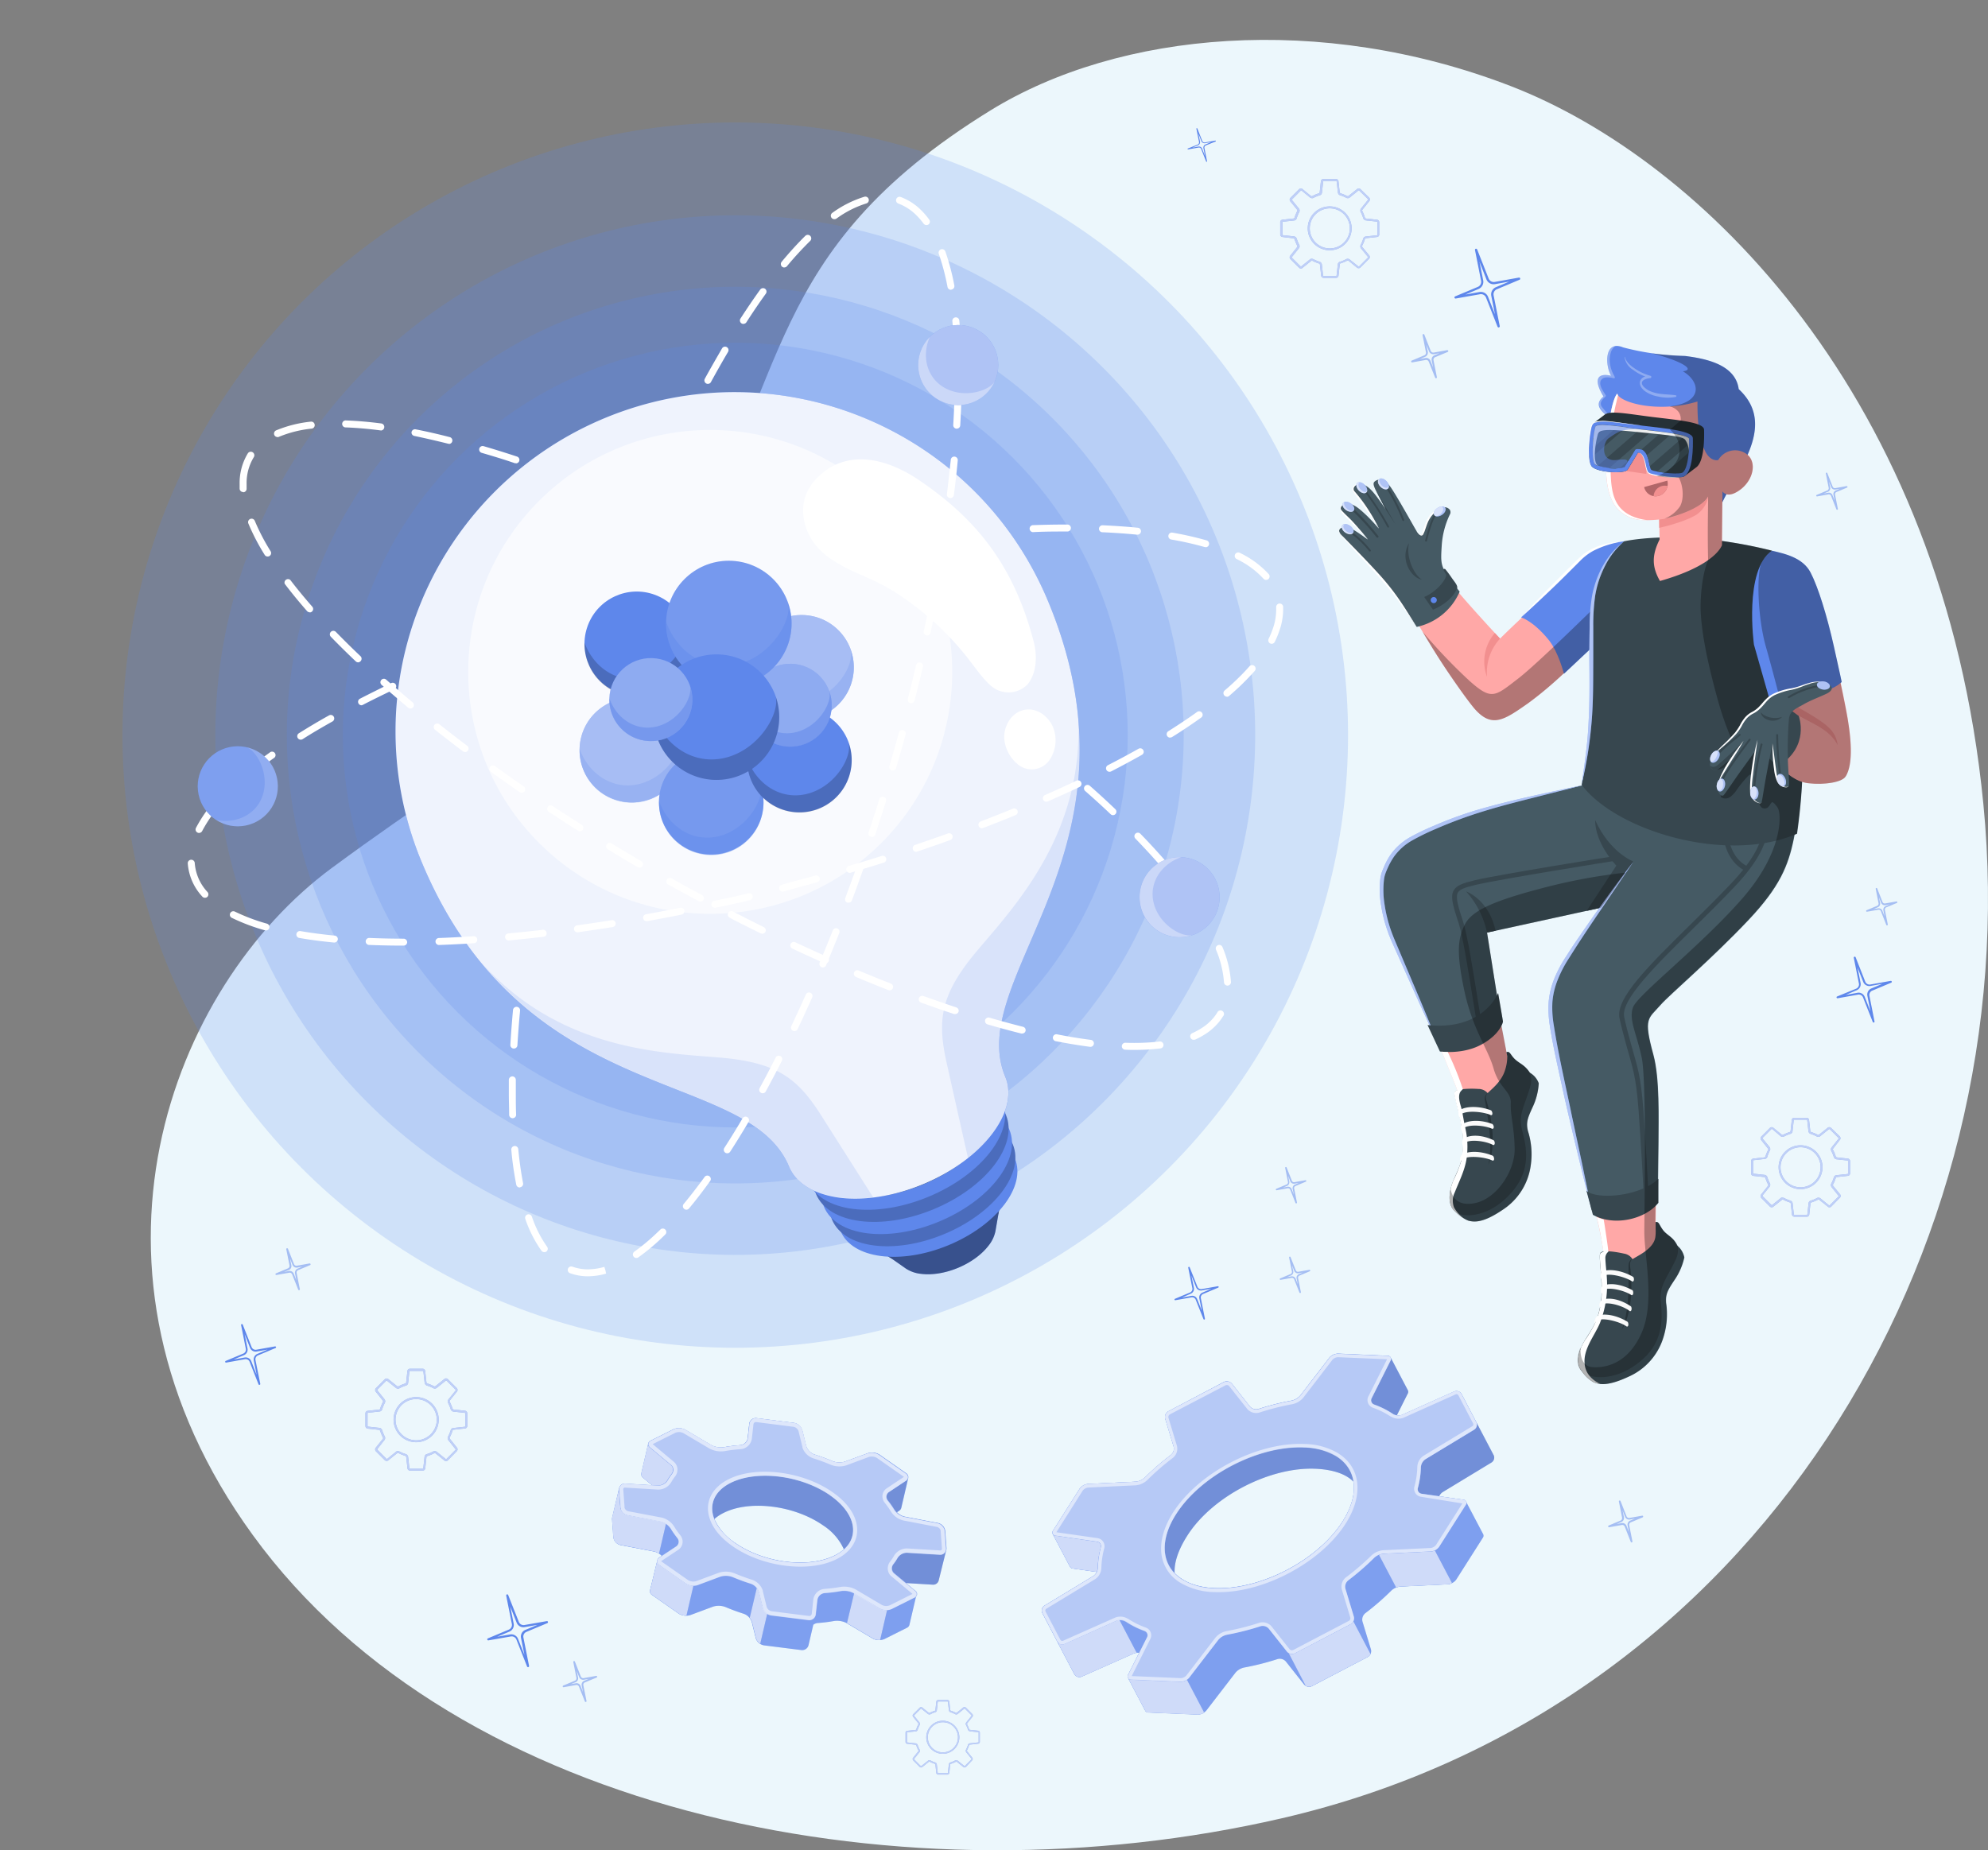 <svg xmlns="http://www.w3.org/2000/svg" width="510.048" height="474.816"><rect width="100%" height="100%" fill="#808080" stroke="none"/><g fill="none" fill-rule="nonzero"><path fill="#ECF7FC" d="M254.099 28.347c-59 36.36-51.15 70.07-79.58 114.63-26.7 41.85-44 46.28-89.36 79.74-41.22 30.42-69.74 103.15-20.31 171.2 52.8 72.7 168.27 94.82 264 72.7 121.86-28.14 191.32-145.39 180-260.39-10.25-104.68-72.6-165.35-121.29-184.15s-100.38-14.11-133.46 6.27"/><g fill="#5E87EB"><path d="M66.599 355.377a.21.21 0 0 1-.27-.13l-2.28-5.76a1.09 1.09 0 0 0-1.21-.68l-4.79.86a.223.223 0 0 1-.12-.43l4.49-1.88a1.1 1.1 0 0 0 .65-1.22l-1.21-6.08a.21.21 0 0 1 .15-.26.22.22 0 0 1 .27.13l2.28 5.77c.195.48.699.76 1.21.67l4.79-.85a.24.24 0 0 1 .26.15.23.23 0 0 1-.13.27l-4.49 1.88a1.1 1.1 0 0 0-.65 1.23l1.23 6.08a.22.22 0 0 1-.18.25m-6.64-6.51 2.81-.5a1.54 1.54 0 0 1 1.7.95l1.37 3.5-.73-3.66a1.54 1.54 0 0 1 .92-1.72l2.63-1.1-2.81.5a1.53 1.53 0 0 1-1.7-.95l-1.37-3.49.72 3.65a1.53 1.53 0 0 1-.91 1.72z"/><path d="M76.779 331.087a.23.23 0 0 1-.27-.14l-1.56-3.92a.67.67 0 0 0-.74-.42l-3.26.58a.22.22 0 0 1-.13-.42l3.06-1.28a.68.68 0 0 0 .4-.75l-.83-4.14a.23.23 0 0 1 .16-.26.22.22 0 0 1 .27.13l1.55 3.93a.68.68 0 0 0 .75.41l3.26-.58a.23.23 0 0 1 .13.43l-3.06 1.28a.67.67 0 0 0-.4.75l.82 4.14a.23.23 0 0 1-.15.26m-3.93-4.69 1.28-.23a1.13 1.13 0 0 1 1.24.7l.64 1.62-.31-1.67a1.14 1.14 0 0 1 .67-1.26l1.19-.5-1.27.23a1.12 1.12 0 0 1-1.24-.69l-.64-1.63.34 1.72a1.12 1.12 0 0 1-.67 1.25z" opacity=".5"/><path d="M384.569 84.017a.29.29 0 0 1-.35-.17l-2.95-7.47a1.41 1.41 0 0 0-1.56-.87l-6.21 1.1a.29.29 0 0 1-.33-.2.29.29 0 0 1 .17-.35l5.81-2.43a1.42 1.42 0 0 0 .84-1.59l-1.56-7.87a.29.29 0 0 1 .2-.33.29.29 0 0 1 .35.17l2.95 7.46a1.41 1.41 0 0 0 1.57.88l6.2-1.11a.29.29 0 0 1 .33.21.28.28 0 0 1-.17.34l-5.81 2.44a1.4 1.4 0 0 0-.84 1.58l1.57 7.87a.29.29 0 0 1-.21.34m-8.6-8.43 3.63-.65a2 2 0 0 1 2.18 1.23l1.77 4.49-.94-4.73a2 2 0 0 1 1.19-2.23l3.4-1.43-3.63.65a2 2 0 0 1-2.21-1.23l-1.77-4.49.94 4.73a2 2 0 0 1-1.18 2.23z"/><path d="M368.499 97.057a.23.23 0 0 1-.29-.14l-1.64-4.1a.73.73 0 0 0-.79-.44l-3.45.62a.24.24 0 0 1-.27-.17.23.23 0 0 1 .13-.28l3.24-1.36a.71.71 0 0 0 .42-.8l-.87-4.37a.25.25 0 0 1 .17-.28.24.24 0 0 1 .28.14l1.64 4.16a.73.73 0 0 0 .79.44l3.45-.62a.24.24 0 0 1 .14.45l-3.24 1.35a.71.71 0 0 0-.42.8l.87 4.38a.24.24 0 0 1-.16.22m-4.15-4.95 1.35-.24a1.18 1.18 0 0 1 1.31.73l.68 1.71-.37-1.81a1.19 1.19 0 0 1 .71-1.32l1.27-.53-1.36.24a1.19 1.19 0 0 1-1.31-.73l-.67-1.72.36 1.81a1.2 1.2 0 0 1-.71 1.33z" opacity=".5"/><path d="M135.549 427.817a.26.26 0 0 1-.32-.16l-2.73-6.89a1.31 1.31 0 0 0-1.45-.81l-5.73 1a.27.27 0 0 1-.3-.19.27.27 0 0 1 .15-.32l5.37-2.25a1.3 1.3 0 0 0 .78-1.46l-1.45-7.27a.28.28 0 0 1 .19-.31.26.26 0 0 1 .32.16l2.73 6.89a1.3 1.3 0 0 0 1.45.81l5.73-1a.27.27 0 0 1 .3.19.27.27 0 0 1-.15.32l-5.37 2.25a1.3 1.3 0 0 0-.78 1.46l1.45 7.27a.28.28 0 0 1-.19.31m-8-7.79 3.36-.6a1.86 1.86 0 0 1 2 1.14l1.64 4.14-.88-4.37a1.85 1.85 0 0 1 1.1-2.06l3.15-1.31-3.36.6a1.86 1.86 0 0 1-2-1.14l-1.64-4.14.87 4.37a1.84 1.84 0 0 1-1.09 2.05z"/><path d="M150.319 436.757a.21.21 0 0 1-.26-.13l-1.52-3.81a.67.67 0 0 0-.73-.41l-3.19.57a.21.21 0 0 1-.24-.15.22.22 0 0 1 .12-.27l3-1.25a.65.65 0 0 0 .39-.73l-.8-4.05a.21.21 0 0 1 .15-.25.21.21 0 0 1 .26.13l1.52 3.83a.66.66 0 0 0 .73.41l3.18-.57a.22.22 0 0 1 .13.42l-3 1.25a.66.66 0 0 0-.39.74l.8 4a.21.21 0 0 1-.15.27m-3.83-4.58 1.25-.22a1.1 1.1 0 0 1 1.21.68l.62 1.58-.33-1.67a1.09 1.09 0 0 1 .65-1.22l1.17-.49-1.25.22a1.1 1.1 0 0 1-1.21-.67l-.63-1.58.34 1.67a1.09 1.09 0 0 1-.65 1.22z" opacity=".5"/><path d="M480.779 262.397a.25.25 0 0 1-.3-.14l-2.48-6.27a1.18 1.18 0 0 0-1.31-.74l-5.22.93a.24.24 0 0 1-.27-.17.23.23 0 0 1 .14-.29l4.88-2a1.19 1.19 0 0 0 .71-1.33l-1.32-6.61a.25.25 0 0 1 .47-.14l2.47 6.27a1.2 1.2 0 0 0 1.32.74l5.21-.93a.25.25 0 0 1 .28.17.25.25 0 0 1-.14.29l-4.88 2.05a1.19 1.19 0 0 0-.71 1.33l1.31 6.61a.24.24 0 0 1-.16.23m-7.23-7.08 3-.55a1.68 1.68 0 0 1 1.85 1l1.49 3.77-.79-4a1.69 1.69 0 0 1 1-1.87l2.86-1.2-3.05.55a1.69 1.69 0 0 1-1.86-1l-1.49-3.77.8 4a1.69 1.69 0 0 1-1 1.87zM309.599 41.527a.13.13 0 0 1-.15-.08l-1.27-3.21a.61.61 0 0 0-.68-.37l-2.66.47a.11.11 0 0 1-.14-.08.12.12 0 0 1 .07-.15l2.5-1a.62.62 0 0 0 .36-.68l-.68-3.39a.13.13 0 0 1 .09-.14.12.12 0 0 1 .15.07l1.27 3.21a.61.61 0 0 0 .67.38l2.67-.48a.13.13 0 0 1 .14.09.12.12 0 0 1-.07.15l-2.5 1a.61.61 0 0 0-.36.68l.67 3.38a.12.12 0 0 1-.08.15m-3.7-3.63 1.56-.28a.86.86 0 0 1 .95.53l.76 1.93-.4-2a.86.86 0 0 1 .51-1l1.46-.61-1.56.27a.85.85 0 0 1-.95-.53l-.76-1.92.4 2a.86.86 0 0 1-.51 1z"/><path d="M484.189 237.467a.19.19 0 0 1-.24-.12l-1.38-3.53a.59.59 0 0 0-.66-.36l-2.9.51a.2.2 0 0 1-.11-.38l2.71-1.13a.6.6 0 0 0 .36-.67l-.73-3.68a.2.2 0 0 1 .14-.23.2.2 0 0 1 .24.12l1.37 3.49a.61.61 0 0 0 .67.36l2.9-.51a.19.19 0 0 1 .22.14.2.2 0 0 1-.11.24l-2.72 1.13a.62.62 0 0 0-.36.67l.74 3.68a.2.2 0 0 1-.14.27m-3.49-4.16 1.14-.2a1 1 0 0 1 1.1.61l.57 1.44-.3-1.52a1 1 0 0 1 .59-1.11l1.06-.45-1.13.21a1 1 0 0 1-1.1-.62l-.56-1.44.3 1.52a1 1 0 0 1-.59 1.07zM471.389 130.817a.2.2 0 0 1-.24-.12l-1.37-3.46a.61.61 0 0 0-.66-.37l-2.9.52a.2.2 0 0 1-.12-.38l2.72-1.14a.61.61 0 0 0 .36-.67l-.73-3.68a.19.19 0 0 1 .13-.22.19.19 0 0 1 .24.11l1.38 3.49a.62.62 0 0 0 .67.37l2.89-.52a.22.22 0 0 1 .23.14.2.2 0 0 1-.11.24l-2.72 1.14a.61.61 0 0 0-.36.67l.74 3.68a.2.2 0 0 1-.15.2m-3.49-4.17 1.14-.2a1 1 0 0 1 1.1.61l.57 1.45-.31-1.52a1 1 0 0 1 .6-1.12l1.06-.44-1.14.2a1 1 0 0 1-1.1-.61l-.57-1.45.31 1.52a1 1 0 0 1-.59 1.12z" opacity=".5"/><path d="M308.999 338.637a.21.21 0 0 1-.23-.12l-2-5a1 1 0 0 0-1.05-.59l-4.16.74a.2.2 0 0 1-.22-.13.19.19 0 0 1 .11-.23l3.9-1.64a1 1 0 0 0 .57-1.06l-1.06-5.27a.2.2 0 0 1 .14-.23.19.19 0 0 1 .23.12l2 5a1 1 0 0 0 1.05.59l4.16-.74a.19.19 0 0 1 .22.13.18.18 0 0 1-.11.23l-3.9 1.64a1 1 0 0 0-.56 1.06l1.05 5.27a.2.2 0 0 1-.14.23m-5.76-5.65 2.43-.44a1.34 1.34 0 0 1 1.48.83l1.19 3-.63-3.17a1.33 1.33 0 0 1 .79-1.49l2.29-1-2.44.44a1.35 1.35 0 0 1-1.48-.83l-1.19-3 .63 3.17a1.33 1.33 0 0 1-.79 1.49z"/><path d="M333.619 331.817a.21.21 0 0 1-.23-.12l-1.35-3.4a.59.59 0 0 0-.64-.37l-2.83.51a.18.18 0 0 1-.22-.14.19.19 0 0 1 .11-.23l2.65-1.11a.59.59 0 0 0 .35-.65l-.72-3.6a.19.19 0 0 1 .14-.22.18.18 0 0 1 .23.12l1.35 3.4a.57.57 0 0 0 .64.36l2.84-.5a.18.18 0 0 1 .21.13.19.19 0 0 1-.11.24l-2.65 1.11a.59.59 0 0 0-.35.65l.72 3.59a.2.2 0 0 1-.14.23m-3.4-4.07 1.11-.2a1 1 0 0 1 1.07.6l.56 1.41-.3-1.48a1 1 0 0 1 .58-1.09l1-.43-1.11.19a1 1 0 0 1-1.07-.6l-.56-1.41.3 1.49a1 1 0 0 1-.58 1.09zM332.609 308.817a.19.19 0 0 1-.23-.11l-1.35-3.41a.59.59 0 0 0-.65-.36l-2.83.51a.2.2 0 0 1-.22-.14.2.2 0 0 1 .11-.23l2.66-1.11a.6.6 0 0 0 .35-.66l-.72-3.59a.19.19 0 0 1 .13-.22.2.2 0 0 1 .24.11l1.35 3.41a.57.57 0 0 0 .64.36l2.83-.5a.19.19 0 0 1 .22.13.18.18 0 0 1-.11.23l-2.65 1.12a.58.58 0 0 0-.35.65l.72 3.59a.18.18 0 0 1-.14.22m-3.4-4.06 1.11-.2a1 1 0 0 1 1.07.6l.56 1.41-.3-1.49a1 1 0 0 1 .58-1.08l1-.44-1.11.2a1 1 0 0 1-1.07-.6l-.56-1.41.29 1.49a1 1 0 0 1-.57 1.08zM418.669 395.817a.23.23 0 0 1-.27-.13l-1.55-3.93a.67.67 0 0 0-.75-.41l-3.26.58a.23.23 0 0 1-.13-.43l3.06-1.28a.68.68 0 0 0 .4-.75l-.82-4.14a.22.22 0 0 1 .15-.26.23.23 0 0 1 .27.14l1.55 3.92a.67.67 0 0 0 .75.41l3.26-.58a.23.23 0 0 1 .13.43l-3.06 1.28a.67.67 0 0 0-.4.75l.82 4.14a.22.22 0 0 1-.15.26m-3.89-4.73 1.27-.22a1.11 1.11 0 0 1 1.24.69l.64 1.62-.34-1.71a1.12 1.12 0 0 1 .67-1.25l1.19-.5-1.27.22a1.1 1.1 0 0 1-1.24-.69l-.64-1.62.34 1.71a1.12 1.12 0 0 1-.67 1.25z" opacity=".5"/></g><path fill="#5E87EB" d="M108.459 377.387h-3.28a.67.67 0 0 1-.64-.6l-.32-2.91a.42.42 0 0 0-.26-.28 9.5 9.5 0 0 1-1.62-.66.53.53 0 0 0-.37-.07l-2.42 1.95a.71.71 0 0 1-.91-.19l-2.11-2.11a.71.71 0 0 1-.19-.92l1.94-2.42a.5.5 0 0 0-.07-.36 10.4 10.4 0 0 1-.67-1.62.39.39 0 0 0-.27-.26l-2.92-.32a.67.67 0 0 1-.59-.65v-3.27a.63.63 0 0 1 .55-.64l3-.33a.26.26 0 0 0 .2-.16 10.3 10.3 0 0 1 .78-1.87.54.54 0 0 0-.14-.37l-1.68-2.1a.7.7 0 0 1-.09-.92l2.4-2.42a.71.71 0 0 1 .92.08l2.1 1.69a.62.62 0 0 0 .38.14 9.8 9.8 0 0 1 1.86-.78.27.27 0 0 0 .16-.21l.33-3a.66.66 0 0 1 .64-.56h3.28a.67.67 0 0 1 .64.6l.32 2.92a.41.41 0 0 0 .26.27 9.5 9.5 0 0 1 1.62.67.5.5 0 0 0 .37.06l2.43-1.95a.71.71 0 0 1 .91.2l2.11 2.11a.71.71 0 0 1 .19.91l-1.94 2.42a.5.5 0 0 0 .07.36q.4.783.67 1.62a.42.42 0 0 0 .27.27l2.92.32a.65.65 0 0 1 .59.64v3.27a.63.63 0 0 1-.55.64l-3 .33a.26.26 0 0 0-.2.16 10.3 10.3 0 0 1-.78 1.87.53.53 0 0 0 .14.37l1.68 2.11a.7.7 0 0 1 .09.92l-2.41 2.48a.7.7 0 0 1-.92-.09l-2.1-1.69a.5.5 0 0 0-.38-.13 9.7 9.7 0 0 1-1.86.77.28.28 0 0 0-.17.21l-.32 3a.66.66 0 0 1-.64.5m-6.42-5c.184.002.366.046.53.13a9 9 0 0 0 1.53.63c.318.1.554.37.61.7l.33 2.92a.17.17 0 0 0 .14.15h3.28a.15.15 0 0 0 .14-.11l.33-3a.77.77 0 0 1 .52-.63 9 9 0 0 0 1.77-.74.94.94 0 0 1 .92.19l2.1 1.69a.37.37 0 0 0 .28.11l2.39-2.4a.8.8 0 0 0-.13-.25l-1.68-2.11a.89.89 0 0 1-.19-.92c.302-.565.55-1.158.74-1.77a.76.76 0 0 1 .63-.51l3-.33a.16.16 0 0 0 .11-.15v-3.27a.17.17 0 0 0-.15-.15l-2.91-.32a.87.87 0 0 1-.7-.61 10 10 0 0 0-.63-1.54.86.86 0 0 1 0-.9l1.94-2.42a.53.53 0 0 0-.15-.25l-2.11-2.11a.42.42 0 0 0-.27-.14l-2.4 1.93a.9.9 0 0 1-.91 0 9 9 0 0 0-1.53-.63.9.9 0 0 1-.62-.7l-.32-2.92a.17.17 0 0 0-.14-.15h-3.31a.15.15 0 0 0-.14.12l-.33 3a.77.77 0 0 1-.52.63 9 9 0 0 0-1.77.74.89.89 0 0 1-.92-.19l-2.1-1.69a.47.47 0 0 0-.28-.11l-2.34 2.34a.9.9 0 0 0 .13.26l1.68 2.1a.89.89 0 0 1 .19.92 9.5 9.5 0 0 0-.74 1.77.77.77 0 0 1-.63.52l-3 .33a.13.13 0 0 0-.11.14v3.27a.17.17 0 0 0 .15.15l2.91.32a.87.87 0 0 1 .7.61 9.4 9.4 0 0 0 .63 1.54.86.86 0 0 1 0 .9l-1.91 2.43a.6.6 0 0 0 .15.24l2.11 2.11a.42.42 0 0 0 .27.15l2.4-1.94a.6.6 0 0 1 .33-.11zm4.74-2.28a5.79 5.79 0 1 1-.02-11.58 5.79 5.79 0 0 1 .02 11.58m0-11.07a5.29 5.29 0 1 0 5.28 5.29 5.3 5.3 0 0 0-5.28-5.29"/><path fill="#FFF" d="M108.459 377.387h-3.28a.67.67 0 0 1-.64-.6l-.32-2.91a.42.42 0 0 0-.26-.28 9.5 9.5 0 0 1-1.62-.66.53.53 0 0 0-.37-.07l-2.42 1.95a.71.71 0 0 1-.91-.19l-2.11-2.11a.71.71 0 0 1-.19-.92l1.94-2.42a.5.5 0 0 0-.07-.36 10.4 10.4 0 0 1-.67-1.62.39.39 0 0 0-.27-.26l-2.92-.32a.67.67 0 0 1-.59-.65v-3.27a.63.63 0 0 1 .55-.64l3-.33a.26.26 0 0 0 .2-.16 10.3 10.3 0 0 1 .78-1.87.54.54 0 0 0-.14-.37l-1.68-2.1a.7.7 0 0 1-.09-.92l2.4-2.42a.71.71 0 0 1 .92.08l2.1 1.69a.62.62 0 0 0 .38.14 9.8 9.8 0 0 1 1.86-.78.27.27 0 0 0 .16-.21l.33-3a.66.66 0 0 1 .64-.56h3.28a.67.67 0 0 1 .64.6l.32 2.92a.41.41 0 0 0 .26.27 9.5 9.5 0 0 1 1.62.67.5.5 0 0 0 .37.06l2.43-1.95a.71.71 0 0 1 .91.2l2.11 2.11a.71.71 0 0 1 .19.91l-1.94 2.42a.5.5 0 0 0 .07.36q.4.783.67 1.62a.42.42 0 0 0 .27.27l2.92.32a.65.65 0 0 1 .59.64v3.27a.63.63 0 0 1-.55.64l-3 .33a.26.26 0 0 0-.2.16 10.3 10.3 0 0 1-.78 1.87.53.53 0 0 0 .14.37l1.68 2.11a.7.7 0 0 1 .09.92l-2.41 2.48a.7.7 0 0 1-.92-.09l-2.1-1.69a.5.5 0 0 0-.38-.13 9.7 9.7 0 0 1-1.86.77.28.28 0 0 0-.17.21l-.32 3a.66.66 0 0 1-.64.5m-6.42-5c.184.002.366.046.53.13a9 9 0 0 0 1.53.63c.318.1.554.37.61.7l.33 2.92a.17.17 0 0 0 .14.15h3.28a.15.15 0 0 0 .14-.11l.33-3a.77.77 0 0 1 .52-.63 9 9 0 0 0 1.77-.74.94.94 0 0 1 .92.19l2.1 1.69a.37.37 0 0 0 .28.11l2.39-2.4a.8.8 0 0 0-.13-.25l-1.68-2.11a.89.89 0 0 1-.19-.92c.302-.565.55-1.158.74-1.77a.76.76 0 0 1 .63-.51l3-.33a.16.16 0 0 0 .11-.15v-3.27a.17.17 0 0 0-.15-.15l-2.91-.32a.87.87 0 0 1-.7-.61 10 10 0 0 0-.63-1.54.86.86 0 0 1 0-.9l1.94-2.42a.53.53 0 0 0-.15-.25l-2.11-2.11a.42.42 0 0 0-.27-.14l-2.4 1.93a.9.9 0 0 1-.91 0 9 9 0 0 0-1.53-.63.9.9 0 0 1-.62-.7l-.32-2.92a.17.17 0 0 0-.14-.15h-3.31a.15.15 0 0 0-.14.12l-.33 3a.77.77 0 0 1-.52.63 9 9 0 0 0-1.77.74.89.89 0 0 1-.92-.19l-2.1-1.69a.47.47 0 0 0-.28-.11l-2.34 2.34a.9.9 0 0 0 .13.26l1.68 2.1a.89.89 0 0 1 .19.92 9.5 9.5 0 0 0-.74 1.77.77.77 0 0 1-.63.52l-3 .33a.13.13 0 0 0-.11.14v3.27a.17.17 0 0 0 .15.15l2.91.32a.87.87 0 0 1 .7.61 9.4 9.4 0 0 0 .63 1.54.86.86 0 0 1 0 .9l-1.91 2.43a.6.6 0 0 0 .15.24l2.11 2.11a.42.42 0 0 0 .27.15l2.4-1.94a.6.6 0 0 1 .33-.11zm4.74-2.28a5.79 5.79 0 1 1-.02-11.58 5.79 5.79 0 0 1 .02 11.58m0-11.07a5.29 5.29 0 1 0 5.28 5.29 5.3 5.3 0 0 0-5.28-5.29" opacity=".6"/><path fill="#5E87EB" d="M243.089 455.397h-2.39a.49.49 0 0 1-.48-.44l-.23-2.14a.33.33 0 0 0-.19-.2 7 7 0 0 1-1.19-.48.33.33 0 0 0-.27-.05l-1.77 1.42a.54.54 0 0 1-.67-.14l-1.54-1.55a.54.54 0 0 1-.14-.67l1.42-1.77a.36.36 0 0 0-.05-.26 7.6 7.6 0 0 1-.49-1.19.27.27 0 0 0-.2-.19l-2.13-.24a.48.48 0 0 1-.44-.47v-2.4a.46.46 0 0 1 .41-.46l2.19-.24a.21.21 0 0 0 .15-.12 6.6 6.6 0 0 1 .57-1.37.4.4 0 0 0-.1-.27l-1.24-1.54a.54.54 0 0 1-.06-.68l1.76-1.76a.53.53 0 0 1 .68.06l1.54 1.24a.4.4 0 0 0 .27.1 6.6 6.6 0 0 1 1.37-.57.21.21 0 0 0 .12-.15l.24-2.19a.47.47 0 0 1 .47-.41h2.39a.49.49 0 0 1 .48.44l.21 2.11a.29.29 0 0 0 .19.2q.616.192 1.19.49a.45.45 0 0 0 .27.05l1.77-1.42c.16-.14.45-.08.67.14l1.54 1.54a.54.54 0 0 1 .14.67l-1.42 1.77a.4.4 0 0 0 0 .27q.297.573.49 1.19a.29.29 0 0 0 .2.19l2.13.23a.49.49 0 0 1 .44.47v2.4a.47.47 0 0 1-.41.47l-2.19.24a.21.21 0 0 0-.15.12 7 7 0 0 1-.57 1.37.4.4 0 0 0 .1.27l1.24 1.54a.52.52 0 0 1 .06.67l-1.69 1.79a.53.53 0 0 1-.68-.07l-1.54-1.23a.4.4 0 0 0-.27-.1 7 7 0 0 1-1.37.57.19.19 0 0 0-.12.15l-.24 2.19a.47.47 0 0 1-.47.41m-4.69-3.69a.8.8 0 0 1 .38.1q.543.288 1.13.47a.62.62 0 0 1 .44.5l.24 2.14a.13.13 0 0 0 .11.11h2.39a.11.11 0 0 0 .11-.08l.24-2.19a.58.58 0 0 1 .38-.47 6.3 6.3 0 0 0 1.29-.54.7.7 0 0 1 .68.14l1.54 1.24a.3.3 0 0 0 .2.08l1.75-1.76a.36.36 0 0 0-.09-.18l-1.24-1.54a.67.67 0 0 1-.13-.68q.33-.62.54-1.29a.54.54 0 0 1 .46-.38l2.19-.24a.11.11 0 0 0 .08-.11v-2.4a.11.11 0 0 0-.11-.1l-2.13-.24a.62.62 0 0 1-.51-.45 7 7 0 0 0-.47-1.12.65.65 0 0 1 0-.66l1.42-1.78a.4.4 0 0 0-.11-.18l-1.54-1.54a.4.4 0 0 0-.2-.11l-1.76 1.42a.63.63 0 0 1-.66 0 7.4 7.4 0 0 0-1.13-.46.64.64 0 0 1-.44-.51l-.24-2.14a.12.12 0 0 0-.11-.11h-2.39a.12.12 0 0 0-.11.09l-.24 2.19a.56.56 0 0 1-.38.46 6.6 6.6 0 0 0-1.29.54.67.67 0 0 1-.68-.14l-1.54-1.23c-.1-.08-.18-.09-.2-.08l-1.75 1.75a.37.37 0 0 0 .09.19l1.24 1.54c.16.184.21.44.13.67q-.33.625-.54 1.3a.57.57 0 0 1-.46.38l-2.19.24a.1.1 0 0 0-.08.1v2.4a.12.12 0 0 0 .11.11l2.13.23a.65.65 0 0 1 .51.45q.181.587.47 1.13a.65.65 0 0 1 0 .66l-1.42 1.77a.36.36 0 0 0 .11.18l1.54 1.55a.3.3 0 0 0 .2.1l1.76-1.41a.43.43 0 0 1 .28-.11m3.49-1.64a4.24 4.24 0 1 1 0-8.48 4.24 4.24 0 0 1 0 8.48m0-8.11a3.87 3.87 0 1 0 3.89 3.86 3.88 3.88 0 0 0-3.89-3.86"/><path fill="#FFF" d="M243.089 455.397h-2.39a.49.49 0 0 1-.48-.44l-.23-2.14a.33.33 0 0 0-.19-.2 7 7 0 0 1-1.19-.48.33.33 0 0 0-.27-.05l-1.77 1.42a.54.54 0 0 1-.67-.14l-1.54-1.55a.54.54 0 0 1-.14-.67l1.42-1.77a.36.36 0 0 0-.05-.26 7.6 7.6 0 0 1-.49-1.19.27.27 0 0 0-.2-.19l-2.13-.24a.48.48 0 0 1-.44-.47v-2.4a.46.46 0 0 1 .41-.46l2.19-.24a.21.21 0 0 0 .15-.12 6.6 6.6 0 0 1 .57-1.37.4.4 0 0 0-.1-.27l-1.24-1.54a.54.54 0 0 1-.06-.68l1.76-1.76a.53.53 0 0 1 .68.06l1.54 1.24a.4.4 0 0 0 .27.1 6.6 6.6 0 0 1 1.37-.57.21.21 0 0 0 .12-.15l.24-2.19a.47.47 0 0 1 .47-.41h2.39a.49.49 0 0 1 .48.44l.21 2.11a.29.29 0 0 0 .19.2q.616.192 1.19.49a.45.45 0 0 0 .27.05l1.77-1.42c.16-.14.45-.08.67.14l1.54 1.54a.54.54 0 0 1 .14.67l-1.42 1.77a.4.4 0 0 0 0 .27q.298.573.49 1.19a.29.29 0 0 0 .2.19l2.13.23a.49.49 0 0 1 .44.47v2.4a.47.47 0 0 1-.41.47l-2.19.24a.21.21 0 0 0-.15.12 7 7 0 0 1-.57 1.37.4.4 0 0 0 .1.27l1.24 1.54a.52.52 0 0 1 .06.67l-1.69 1.79a.53.53 0 0 1-.68-.07l-1.54-1.23a.4.4 0 0 0-.27-.1 7 7 0 0 1-1.37.57.19.19 0 0 0-.12.15l-.24 2.19a.47.47 0 0 1-.47.41m-4.69-3.69a.8.8 0 0 1 .38.1q.543.288 1.13.47a.62.62 0 0 1 .44.5l.24 2.14a.13.13 0 0 0 .11.11h2.39a.11.11 0 0 0 .11-.08l.24-2.19a.58.58 0 0 1 .38-.47 6.3 6.3 0 0 0 1.29-.54.7.7 0 0 1 .68.14l1.54 1.24a.3.3 0 0 0 .2.08l1.75-1.76a.36.36 0 0 0-.09-.18l-1.24-1.54a.67.67 0 0 1-.13-.68q.33-.62.54-1.29a.54.54 0 0 1 .46-.38l2.19-.24a.11.11 0 0 0 .08-.11v-2.4a.11.11 0 0 0-.11-.1l-2.13-.24a.62.62 0 0 1-.51-.45 7 7 0 0 0-.47-1.12.65.65 0 0 1 0-.66l1.42-1.78a.4.4 0 0 0-.11-.18l-1.54-1.54a.4.4 0 0 0-.2-.11l-1.76 1.42a.63.63 0 0 1-.66 0 7.4 7.4 0 0 0-1.13-.46.64.64 0 0 1-.44-.51l-.24-2.14a.12.12 0 0 0-.11-.11h-2.39a.12.12 0 0 0-.11.09l-.24 2.19a.56.56 0 0 1-.38.46 6.6 6.6 0 0 0-1.29.54.67.67 0 0 1-.68-.14l-1.54-1.23c-.1-.08-.18-.09-.2-.08l-1.75 1.75a.37.37 0 0 0 .09.19l1.24 1.54c.16.184.21.44.13.67q-.33.625-.54 1.3a.57.57 0 0 1-.46.38l-2.19.24a.1.1 0 0 0-.08.1v2.4a.12.12 0 0 0 .11.11l2.13.23a.65.65 0 0 1 .51.45q.181.587.47 1.13a.65.65 0 0 1 0 .66l-1.42 1.77a.36.36 0 0 0 .11.18l1.54 1.55a.3.3 0 0 0 .2.1l1.76-1.41a.43.43 0 0 1 .28-.11m3.49-1.64a4.24 4.24 0 1 1 0-8.48 4.24 4.24 0 0 1 0 8.48m0-8.11a3.87 3.87 0 1 0 3.89 3.86 3.88 3.88 0 0 0-3.89-3.86" opacity=".6"/><path fill="#5E87EB" d="M342.779 71.307h-3.19a.66.66 0 0 1-.63-.58l-.31-2.84a.41.41 0 0 0-.25-.27 9.3 9.3 0 0 1-1.58-.64.53.53 0 0 0-.35-.07l-2.37 1.91a.7.7 0 0 1-.89-.19l-2.05-2.05a.69.69 0 0 1-.19-.89l1.89-2.35a.53.53 0 0 0-.07-.35 10.3 10.3 0 0 1-.65-1.58.38.38 0 0 0-.26-.25l-2.84-.34a.66.66 0 0 1-.58-.63v-3.18a.63.63 0 0 1 .54-.62l2.92-.32a.29.29 0 0 0 .2-.15 9 9 0 0 1 .75-1.82.55.55 0 0 0-.13-.36l-1.64-2a.7.7 0 0 1-.09-.9l2.34-2.34a.7.7 0 0 1 .9.08l2 1.64a.54.54 0 0 0 .36.14 9 9 0 0 1 1.81-.76.28.28 0 0 0 .16-.2l.32-2.91a.62.62 0 0 1 .62-.54h3.26a.64.64 0 0 1 .63.58l.31 2.83a.39.39 0 0 0 .26.27 9 9 0 0 1 1.57.65.54.54 0 0 0 .36.06l2.35-1.88a.7.7 0 0 1 .89.18l2.05 2a.7.7 0 0 1 .18.89l-1.89 2.36a.63.63 0 0 0 .07.35 10 10 0 0 1 .62 1.58.37.37 0 0 0 .27.26l2.83.31a.64.64 0 0 1 .58.62v3.19a.63.63 0 0 1-.54.62l-2.91.32a.28.28 0 0 0-.2.16 10 10 0 0 1-.76 1.82.54.54 0 0 0 .14.35l1.64 2a.68.68 0 0 1 .08.89l-2.34 2.35a.7.7 0 0 1-.9-.09l-2-1.64a.5.5 0 0 0-.36-.13 9.3 9.3 0 0 1-1.82.75.26.26 0 0 0-.15.2l-.32 2.91a.64.64 0 0 1-.64.6m-6.24-4.9c.178.006.353.054.51.14q.718.37 1.49.61a.88.88 0 0 1 .6.68l.31 2.83a.16.16 0 0 0 .14.15h3.19a.13.13 0 0 0 .14-.11l.32-2.91a.75.75 0 0 1 .51-.61 9.2 9.2 0 0 0 1.72-.72.88.88 0 0 1 .89.18l2.05 1.64a.34.34 0 0 0 .27.11l2.32-2.33a.9.9 0 0 0-.12-.25l-1.64-2a.88.88 0 0 1-.18-.9 9 9 0 0 0 .71-1.72.75.75 0 0 1 .62-.5l2.91-.32a.14.14 0 0 0 .1-.14v-3.23a.16.16 0 0 0-.14-.14l-2.84-.31a.84.84 0 0 1-.67-.59 9 9 0 0 0-.62-1.5.87.87 0 0 1 0-.88l1.89-2.35a.5.5 0 0 0-.15-.24l-2.05-2c-.12-.12-.22-.15-.26-.14l-2.33 1.88a.87.87 0 0 1-.88 0 9 9 0 0 0-1.5-.62.84.84 0 0 1-.59-.67l-.31-2.84a.17.17 0 0 0-.15-.14h-3.18a.14.14 0 0 0-.14.1l-.32 2.91a.75.75 0 0 1-.5.62 9 9 0 0 0-1.72.71.88.88 0 0 1-.9-.18l-2-1.64a.4.4 0 0 0-.27-.11l-2.32 2.33a.46.46 0 0 0 .12.25l1.64 2c.22.24.29.583.18.89a9.2 9.2 0 0 0-.72 1.72.75.75 0 0 1-.61.51l-2.91.32a.13.13 0 0 0-.11.13v3.19a.16.16 0 0 0 .15.14l2.83.31a.88.88 0 0 1 .68.6q.245.769.61 1.49a.85.85 0 0 1 0 .88l-1.89 2.36a.8.8 0 0 0 .15.24l2 2a.46.46 0 0 0 .26.14l2.34-1.88a.6.6 0 0 1 .35-.09zm4.64-2.18a5.63 5.63 0 1 1 5.6-5.62 5.62 5.62 0 0 1-5.62 5.62zm0-10.76a5.14 5.14 0 1 0 3.627 1.498 5.14 5.14 0 0 0-3.647-1.498z"/><path fill="#FFF" d="M342.779 71.307h-3.19a.66.66 0 0 1-.63-.58l-.31-2.84a.41.41 0 0 0-.25-.27 9.3 9.3 0 0 1-1.58-.64.53.53 0 0 0-.35-.07l-2.37 1.91a.7.7 0 0 1-.89-.19l-2.05-2.05a.69.69 0 0 1-.19-.89l1.89-2.35a.53.53 0 0 0-.07-.35 10.3 10.3 0 0 1-.65-1.58.38.38 0 0 0-.26-.25l-2.84-.34a.66.66 0 0 1-.58-.63v-3.18a.63.63 0 0 1 .54-.62l2.92-.32a.29.29 0 0 0 .2-.15 9 9 0 0 1 .75-1.82.55.55 0 0 0-.13-.36l-1.64-2a.7.7 0 0 1-.09-.9l2.34-2.34a.7.7 0 0 1 .9.08l2 1.64a.54.54 0 0 0 .36.14 9 9 0 0 1 1.81-.76.28.28 0 0 0 .16-.2l.32-2.91a.62.62 0 0 1 .62-.54h3.26a.64.64 0 0 1 .63.58l.31 2.83a.39.39 0 0 0 .26.27 9 9 0 0 1 1.57.65.54.54 0 0 0 .36.06l2.35-1.88a.7.7 0 0 1 .89.18l2.05 2a.7.7 0 0 1 .18.89l-1.89 2.36a.63.63 0 0 0 .07.35 10 10 0 0 1 .62 1.58.37.37 0 0 0 .27.26l2.83.31a.64.64 0 0 1 .58.62v3.19a.63.63 0 0 1-.54.62l-2.91.32a.28.28 0 0 0-.2.16 10 10 0 0 1-.76 1.82.54.54 0 0 0 .14.35l1.64 2a.68.68 0 0 1 .08.89l-2.34 2.35a.7.7 0 0 1-.9-.09l-2-1.64a.5.5 0 0 0-.36-.13 9.3 9.3 0 0 1-1.82.75.26.26 0 0 0-.15.2l-.32 2.91a.64.64 0 0 1-.64.6m-6.24-4.9c.178.006.353.054.51.14q.718.37 1.49.61a.88.88 0 0 1 .6.68l.31 2.83a.16.16 0 0 0 .14.15h3.19a.13.13 0 0 0 .14-.11l.32-2.91a.75.75 0 0 1 .51-.61 9.2 9.2 0 0 0 1.72-.72.88.88 0 0 1 .89.18l2.05 1.64a.34.34 0 0 0 .27.11l2.32-2.33a.9.9 0 0 0-.12-.25l-1.64-2a.88.88 0 0 1-.18-.9 9 9 0 0 0 .71-1.72.75.75 0 0 1 .62-.5l2.91-.32a.14.14 0 0 0 .1-.14v-3.23a.16.16 0 0 0-.14-.14l-2.84-.31a.84.84 0 0 1-.67-.59 9 9 0 0 0-.62-1.5.87.87 0 0 1 0-.88l1.89-2.35a.5.5 0 0 0-.15-.24l-2.05-2c-.12-.12-.22-.15-.26-.14l-2.33 1.88a.87.87 0 0 1-.88 0 9 9 0 0 0-1.5-.62.84.84 0 0 1-.59-.67l-.31-2.84a.17.17 0 0 0-.15-.14h-3.18a.14.14 0 0 0-.14.1l-.32 2.91a.75.75 0 0 1-.5.62 9 9 0 0 0-1.72.71.88.88 0 0 1-.9-.18l-2-1.64a.4.4 0 0 0-.27-.11l-2.32 2.33a.46.46 0 0 0 .12.25l1.64 2c.22.24.29.583.18.89a9.2 9.2 0 0 0-.72 1.72.75.75 0 0 1-.61.51l-2.91.32a.13.13 0 0 0-.11.13v3.19a.16.16 0 0 0 .15.14l2.83.31a.88.88 0 0 1 .68.6q.245.769.61 1.49a.85.85 0 0 1 0 .88l-1.89 2.36a.8.8 0 0 0 .15.24l2 2a.46.46 0 0 0 .26.14l2.34-1.88a.6.6 0 0 1 .35-.09zm4.64-2.18a5.63 5.63 0 1 1 5.6-5.62 5.62 5.62 0 0 1-5.62 5.62zm0-10.76a5.14 5.14 0 1 0 3.627 1.498 5.14 5.14 0 0 0-3.647-1.498z" opacity=".6"/><path fill="#5E87EB" d="M463.559 312.237h-3.19a.64.64 0 0 1-.62-.58l-.31-2.83a.39.39 0 0 0-.26-.27 9 9 0 0 1-1.57-.65.48.48 0 0 0-.36-.06l-2.35 1.88a.7.7 0 0 1-.89-.18l-2.05-2.05a.7.7 0 0 1-.18-.89l1.89-2.36a.63.63 0 0 0-.07-.35 9 9 0 0 1-.65-1.57.39.39 0 0 0-.27-.26l-2.83-.31a.64.64 0 0 1-.58-.62v-3.19a.63.63 0 0 1 .54-.62l2.91-.32a.26.26 0 0 0 .2-.16 9 9 0 0 1 .76-1.81.54.54 0 0 0-.14-.36l-1.64-2.05a.68.68 0 0 1-.08-.89l2.34-2.35a.7.7 0 0 1 .9.09l2 1.64a.48.48 0 0 0 .36.13 10 10 0 0 1 1.81-.75.27.27 0 0 0 .16-.2l.32-2.91a.63.63 0 0 1 .62-.54h3.19a.64.64 0 0 1 .62.57l.32 2.84a.41.41 0 0 0 .25.27 9 9 0 0 1 1.57.64.5.5 0 0 0 .36.07l2.35-1.89a.69.69 0 0 1 .89.19l2.05 2a.72.72 0 0 1 .19.89l-1.85 2.39a.5.5 0 0 0 .07.36 9 9 0 0 1 .64 1.57.43.43 0 0 0 .27.26l2.84.31a.64.64 0 0 1 .57.62v3.19a.62.62 0 0 1-.54.62l-2.91.32a.29.29 0 0 0-.2.15 9.3 9.3 0 0 1-.75 1.82.5.5 0 0 0 .13.36l1.64 2a.7.7 0 0 1 .09.9l-2.34 2.39a.68.68 0 0 1-.89-.08l-2.05-1.64a.53.53 0 0 0-.36-.14 9.5 9.5 0 0 1-1.81.76.28.28 0 0 0-.16.2l-.32 2.91a.63.63 0 0 1-.63.54m-6.24-4.89c.178 0 .353.045.51.13a9.3 9.3 0 0 0 1.5.62.84.84 0 0 1 .59.68l.31 2.83a.17.17 0 0 0 .14.15h3.19a.15.15 0 0 0 .14-.11l.32-2.91a.76.76 0 0 1 .5-.62 8.6 8.6 0 0 0 1.72-.71.88.88 0 0 1 .9.18l2 1.64a.5.5 0 0 0 .27.11l2.32-2.33a.5.5 0 0 0-.12-.25l-1.64-2.05a.88.88 0 0 1-.18-.89 9.2 9.2 0 0 0 .72-1.72.75.75 0 0 1 .61-.51l2.91-.31a.15.15 0 0 0 .11-.14v-3.19a.16.16 0 0 0-.15-.14l-2.83-.31a.86.86 0 0 1-.68-.6 9 9 0 0 0-.62-1.49.87.87 0 0 1 0-.88l1.89-2.36a.9.9 0 0 0-.15-.24l-2.05-2.05a.44.44 0 0 0-.27-.14l-2.33 1.88a.87.87 0 0 1-.88 0 9 9 0 0 0-1.49-.62.85.85 0 0 1-.6-.68l-.31-2.83a.16.16 0 0 0-.14-.15h-3.19a.13.13 0 0 0-.13.11l-.32 2.91a.75.75 0 0 1-.51.61 9.2 9.2 0 0 0-1.72.72.86.86 0 0 1-.89-.18l-1.99-1.69a.35.35 0 0 0-.27-.11l-2.32 2.33a.8.8 0 0 0 .12.25l1.64 2a.88.88 0 0 1 .18.9 8.6 8.6 0 0 0-.71 1.72.75.75 0 0 1-.62.5l-2.91.32a.13.13 0 0 0-.1.14v3.19a.16.16 0 0 0 .14.14l2.84.31a.84.84 0 0 1 .67.59q.241.778.62 1.5a.87.87 0 0 1 0 .88l-1.89 2.35a.5.5 0 0 0 .15.24l2.05 2.05a.4.4 0 0 0 .26.14l2.33-1.88a.58.58 0 0 1 .36-.03m4.65-2.18a5.63 5.63 0 1 1 5.62-5.63 5.64 5.64 0 0 1-5.62 5.63m0-10.76a5.14 5.14 0 1 0-.02 10.28 5.14 5.14 0 0 0 .02-10.28"/><path fill="#FFF" d="M463.559 312.237h-3.19a.64.64 0 0 1-.62-.58l-.31-2.83a.39.39 0 0 0-.26-.27 9 9 0 0 1-1.57-.65.48.48 0 0 0-.36-.06l-2.35 1.88a.7.7 0 0 1-.89-.18l-2.05-2.05a.7.7 0 0 1-.18-.89l1.89-2.36a.63.63 0 0 0-.07-.35 9 9 0 0 1-.65-1.57.39.39 0 0 0-.27-.26l-2.83-.31a.64.64 0 0 1-.58-.62v-3.19a.63.63 0 0 1 .54-.62l2.91-.32a.26.26 0 0 0 .2-.16 9 9 0 0 1 .76-1.81.54.54 0 0 0-.14-.36l-1.64-2.05a.68.68 0 0 1-.08-.89l2.34-2.35a.7.7 0 0 1 .9.09l2 1.64a.48.48 0 0 0 .36.13 10 10 0 0 1 1.81-.75.27.27 0 0 0 .16-.2l.32-2.91a.63.63 0 0 1 .62-.54h3.19a.64.64 0 0 1 .62.57l.32 2.84a.41.41 0 0 0 .25.27 9 9 0 0 1 1.57.64.5.5 0 0 0 .36.07l2.35-1.89a.69.69 0 0 1 .89.19l2.05 2a.72.72 0 0 1 .19.89l-1.85 2.39a.5.5 0 0 0 .07.36 9 9 0 0 1 .64 1.57.43.43 0 0 0 .27.26l2.84.31a.64.64 0 0 1 .57.62v3.19a.62.62 0 0 1-.54.62l-2.91.32a.29.29 0 0 0-.2.15 9.3 9.3 0 0 1-.75 1.82.5.5 0 0 0 .13.36l1.64 2a.7.7 0 0 1 .09.9l-2.34 2.39a.68.68 0 0 1-.89-.08l-2.05-1.64a.53.53 0 0 0-.36-.14 9.5 9.5 0 0 1-1.81.76.28.28 0 0 0-.16.2l-.32 2.91a.63.63 0 0 1-.63.54m-6.24-4.89c.178 0 .353.045.51.13a9.3 9.3 0 0 0 1.5.62.84.84 0 0 1 .59.68l.31 2.83a.17.17 0 0 0 .14.15h3.19a.15.15 0 0 0 .14-.11l.32-2.91a.76.76 0 0 1 .5-.62 8.6 8.6 0 0 0 1.72-.71.88.88 0 0 1 .9.18l2 1.64a.5.5 0 0 0 .27.11l2.32-2.33a.5.5 0 0 0-.12-.25l-1.64-2.05a.88.88 0 0 1-.18-.89 9.2 9.2 0 0 0 .72-1.72.75.75 0 0 1 .61-.51l2.91-.31a.15.15 0 0 0 .11-.14v-3.19a.16.16 0 0 0-.15-.14l-2.83-.31a.86.86 0 0 1-.68-.6 9 9 0 0 0-.62-1.49.87.87 0 0 1 0-.88l1.89-2.36a.9.9 0 0 0-.15-.24l-2.05-2.05a.44.44 0 0 0-.27-.14l-2.33 1.88a.87.87 0 0 1-.88 0 9 9 0 0 0-1.49-.62.85.85 0 0 1-.6-.68l-.31-2.83a.16.16 0 0 0-.14-.15h-3.19a.13.13 0 0 0-.13.11l-.32 2.91a.75.75 0 0 1-.51.61 9.2 9.2 0 0 0-1.72.72.86.86 0 0 1-.89-.18l-1.99-1.69a.35.35 0 0 0-.27-.11l-2.32 2.33a.8.8 0 0 0 .12.25l1.64 2a.88.88 0 0 1 .18.9 8.6 8.6 0 0 0-.71 1.72.75.75 0 0 1-.62.5l-2.91.32a.13.13 0 0 0-.1.14v3.19a.16.16 0 0 0 .14.14l2.84.31a.84.84 0 0 1 .67.59q.241.778.62 1.5a.87.87 0 0 1 0 .88l-1.89 2.35a.5.5 0 0 0 .15.24l2.05 2.05a.4.4 0 0 0 .26.14l2.33-1.88a.58.58 0 0 1 .36-.03m4.65-2.18a5.63 5.63 0 1 1 5.62-5.63 5.64 5.64 0 0 1-5.62 5.63m0-10.76a5.14 5.14 0 1 0-.02 10.28 5.14 5.14 0 0 0 .02-10.28" opacity=".6"/><path fill="#5E87EB" d="m270.089 393.637 4.44 8.43a.91.91 0 0 0 .72.44l6.13.88a2.45 2.45 0 0 1-.88 1.06l-12.53 7.6a1.47 1.47 0 0 0-.54 1.92l3.78 7.23 4.41 8.39a1.48 1.48 0 0 0 1.89.66l13.39-5.95a2.3 2.3 0 0 1 1.34-.12l-2.79 5.55a.9.9 0 0 0-.05.85l4.45 8.45a.92.92 0 0 0 .79.41l12.66.53a3 3 0 0 0 2.2-1l7.48-9.72a4 4 0 0 1 2.18-1.31 68 68 0 0 0 8.61-2.18 2.08 2.08 0 0 1 2.15.64l4.62 5.85c.51.6 1.36.782 2.07.44l14.3-7.48a1.71 1.71 0 0 0 .82-1.94l-2.17-7.14a2.11 2.11 0 0 1 .71-2.13 66 66 0 0 0 6.7-5.82 4.1 4.1 0 0 1 2.33-1.05l12.24-.58a2.94 2.94 0 0 0 2.1-1.22l6.8-10.7a.89.89 0 0 0 .1-.9l-4.44-8.43a.94.94 0 0 0-.73-.44l-6.12-.88a2.45 2.45 0 0 1 .88-1.06l12.53-7.6a1.47 1.47 0 0 0 .54-1.92l-5.32-10.13-2.88-5.51a1.49 1.49 0 0 0-1.89-.66l-13.39 6a2.4 2.4 0 0 1-1.34.11l2.79-5.55a.92.92 0 0 0 .05-.86l-4.44-8.47a.87.87 0 0 0-.8-.42l-12.66-.54a3 3 0 0 0-2.21 1l-7.47 9.72a4.12 4.12 0 0 1-2.18 1.32 65 65 0 0 0-8.61 2.18 2.12 2.12 0 0 1-2.15-.64l-4.63-5.86a1.72 1.72 0 0 0-2.06-.44l-14.23 7.51a1.71 1.71 0 0 0-.82 1.94l2.16 7.14a2.1 2.1 0 0 1-.7 2.13 66 66 0 0 0-6.7 5.82 4.1 4.1 0 0 1-2.33 1.05l-12.24.58a3 3 0 0 0-2.11 1.22l-6.79 10.7a.91.91 0 0 0-.16.9m74.41-3.26c-6.34 10-21.05 17.67-32.86 17.17-4.62-.19-8.11-1.62-10.27-3.87-.15-2.67.91-5.92 3.24-9.58 6.34-10 21.05-17.68 32.86-17.18 4.62.2 7.9 1.39 9.81 3.35.42 2.95-.44 6.43-2.78 10.11"/><path fill="#FFF" d="m270.089 393.637 4.44 8.43a.91.91 0 0 0 .72.44l6.13.88a2.45 2.45 0 0 1-.88 1.06l-12.53 7.6a1.47 1.47 0 0 0-.54 1.92l3.78 7.23 4.41 8.39a1.48 1.48 0 0 0 1.89.66l13.39-5.95a2.3 2.3 0 0 1 1.34-.12l-2.79 5.55a.9.9 0 0 0-.05.85l4.45 8.45a.92.92 0 0 0 .79.41l12.66.53a3 3 0 0 0 2.2-1l7.48-9.72a4 4 0 0 1 2.18-1.31 68 68 0 0 0 8.61-2.18 2.08 2.08 0 0 1 2.15.64l4.62 5.85c.51.6 1.36.782 2.07.44l14.3-7.48a1.71 1.71 0 0 0 .82-1.94l-2.17-7.14a2.11 2.11 0 0 1 .71-2.13 66 66 0 0 0 6.7-5.82 4.1 4.1 0 0 1 2.33-1.05l12.24-.58a2.94 2.94 0 0 0 2.1-1.22l6.8-10.7a.89.89 0 0 0 .1-.9l-4.44-8.43a.94.94 0 0 0-.73-.44l-6.12-.88a2.45 2.45 0 0 1 .88-1.06l12.53-7.6a1.47 1.47 0 0 0 .54-1.92l-5.32-10.13-2.88-5.51a1.49 1.49 0 0 0-1.89-.66l-13.39 6a2.4 2.4 0 0 1-1.34.11l2.79-5.55a.92.92 0 0 0 .05-.86l-4.44-8.47a.87.87 0 0 0-.8-.42l-12.66-.54a3 3 0 0 0-2.21 1l-7.47 9.72a4.12 4.12 0 0 1-2.18 1.32 65 65 0 0 0-8.61 2.18 2.12 2.12 0 0 1-2.15-.64l-4.63-5.86a1.72 1.72 0 0 0-2.06-.44l-14.23 7.51a1.71 1.71 0 0 0-.82 1.94l2.16 7.14a2.1 2.1 0 0 1-.7 2.13 66 66 0 0 0-6.7 5.82 4.1 4.1 0 0 1-2.33 1.05l-12.24.58a3 3 0 0 0-2.11 1.22l-6.79 10.7a.91.91 0 0 0-.16.9m74.41-3.26c-6.34 10-21.05 17.67-32.86 17.17-4.62-.19-8.11-1.62-10.27-3.87-.15-2.67.91-5.92 3.24-9.58 6.34-10 21.05-17.68 32.86-17.18 4.62.2 7.9 1.39 9.81 3.35.42 2.95-.44 6.43-2.78 10.11" opacity=".2"/><path fill="#000" d="M363.779 381.817a1.16 1.16 0 0 0 1 1.51l4.46.64a2.4 2.4 0 0 1 .9-1.06l12.53-7.6a1.48 1.48 0 0 0 .54-1.93l-5.32-10.12.89 1.71a1.48 1.48 0 0 1-.53 1.92l-12.54 7.59a2.74 2.74 0 0 0-1.14 2.09 22.2 22.2 0 0 1-.79 5.25m-7-33.41a1.08 1.08 0 0 1-.09.77l-4.81 9.57a1.15 1.15 0 0 0 .68 1.66 22 22 0 0 1 4.82 2.41 2.7 2.7 0 0 0 1 .37l2.79-5.56a.9.9 0 0 0 .05-.85zM301.719 388.577c6.34-10 21.05-17.68 32.86-17.18 7.47.31 12 3.82 12.71 8.88-1.9-2-5.19-3.16-9.82-3.36-11.82-.5-26.52 7.2-32.86 17.18-2.32 3.65-3.4 6.9-3.25 9.58-3.37-3.5-3.49-9.03.36-15.1" opacity=".1"/><path fill="#5E87EB" d="M275.639 429.627a1.46 1.46 0 0 0 1.88.64l13.4-5.94a1.9 1.9 0 0 1 .73-.15l-4.43-8.44a1.8 1.8 0 0 0-.74.17l-13.39 6a1.48 1.48 0 0 1-1.78-.5zm-1.11-27.55a1 1 0 0 0 .73.45l6.13.87a2.8 2.8 0 0 0 .25-1 21.5 21.5 0 0 1 .71-5 1 1 0 0 1 .05-.24 1.5 1.5 0 0 0 0-.59v-.18a1.3 1.3 0 0 0-.18-.32 1.16 1.16 0 0 0-.5-.35.7.7 0 0 0-.27-.07l-10.67-1.56a1 1 0 0 1-.25-.06.56.56 0 0 1-.29-.17.5.5 0 0 1-.18-.23zm19.33 37a.87.87 0 0 0 .79.4l12.66.54a2.9 2.9 0 0 0 1.64-.53l-4.42-8.42a2.9 2.9 0 0 1-1.64.53l-12.67-.53a1 1 0 0 1-.77-.36zm64.36-31.65a3.5 3.5 0 0 1 1.08-.28l12.25-.58a2.9 2.9 0 0 0 1-.29l-4.42-8.4a2.45 2.45 0 0 1-1 .27l-12.24.58a3.5 3.5 0 0 0-1.1.28zm-23.23 25.19a1.74 1.74 0 0 0 1.63.07l14.3-7.47a1.64 1.64 0 0 0 .7-.77l-4.42-8.43a1.63 1.63 0 0 1-.71.78l-14.31 7.47a1.69 1.69 0 0 1-1.53 0z"/><path fill="#FFF" d="M275.639 429.627a1.46 1.46 0 0 0 1.88.64l13.4-5.94a1.9 1.9 0 0 1 .73-.15l-4.43-8.44a1.8 1.8 0 0 0-.74.17l-13.39 6a1.48 1.48 0 0 1-1.78-.5zm-1.11-27.55a1 1 0 0 0 .73.45l6.13.87a2.8 2.8 0 0 0 .25-1 21.5 21.5 0 0 1 .71-5 1 1 0 0 1 .05-.24 1.5 1.5 0 0 0 0-.59v-.18a1.3 1.3 0 0 0-.18-.32 1.16 1.16 0 0 0-.5-.35.7.7 0 0 0-.27-.07l-10.67-1.56a1 1 0 0 1-.25-.06.56.56 0 0 1-.29-.17.5.5 0 0 1-.18-.23zm19.33 37a.87.87 0 0 0 .79.4l12.66.54a2.9 2.9 0 0 0 1.64-.53l-4.42-8.42a2.9 2.9 0 0 1-1.64.53l-12.67-.53a1 1 0 0 1-.77-.36zm64.36-31.65a3.5 3.5 0 0 1 1.08-.28l12.25-.58a2.9 2.9 0 0 0 1-.29l-4.42-8.4a2.45 2.45 0 0 1-1 .27l-12.24.58a3.5 3.5 0 0 0-1.1.28zm-23.23 25.19a1.74 1.74 0 0 0 1.63.07l14.3-7.47a1.64 1.64 0 0 0 .7-.77l-4.42-8.43a1.63 1.63 0 0 1-.71.78l-14.31 7.47a1.69 1.69 0 0 1-1.53 0z" opacity=".7"/><path fill="#5E87EB" d="m276.989 382.037-6.79 10.7a.82.82 0 0 0 .62 1.35l10.61 1.52a1.16 1.16 0 0 1 1 1.51 22.2 22.2 0 0 0-.76 5.26 2.67 2.67 0 0 1-1.14 2.07l-12.53 7.6a1.47 1.47 0 0 0-.54 1.92l3.78 7.23a1.48 1.48 0 0 0 1.89.66l13.39-6a2.7 2.7 0 0 1 2.36.24 21.4 21.4 0 0 0 4.74 2.38 1.16 1.16 0 0 1 .69 1.66l-4.81 9.57a.82.82 0 0 0 .75 1.29l12.66.53a3 3 0 0 0 2.2-1l7.48-9.72a4 4 0 0 1 2.19-1.29 68 68 0 0 0 8.61-2.18 2.08 2.08 0 0 1 2.15.64l4.63 5.85c.506.6 1.353.78 2.06.44l14.3-7.48a1.71 1.71 0 0 0 .82-1.94l-2.16-7.14a2.1 2.1 0 0 1 .7-2.13 65 65 0 0 0 6.7-5.82 4.1 4.1 0 0 1 2.33-1.05l12.24-.58a2.94 2.94 0 0 0 2.1-1.22l6.8-10.7a.82.82 0 0 0-.63-1.35l-10.65-1.52a1.16 1.16 0 0 1-1-1.51 22 22 0 0 0 .76-5.25 2.68 2.68 0 0 1 1.14-2.08l12.53-7.6a1.47 1.47 0 0 0 .54-1.92l-3.78-7.23a1.49 1.49 0 0 0-1.89-.66l-13.39 6a2.73 2.73 0 0 1-2.36-.25 21.4 21.4 0 0 0-4.74-2.38 1.16 1.16 0 0 1-.69-1.66l4.81-9.57a.81.81 0 0 0-.75-1.28l-12.66-.54a3 3 0 0 0-2.21 1l-7.47 9.72a4.12 4.12 0 0 1-2.18 1.32 65 65 0 0 0-8.61 2.18 2.12 2.12 0 0 1-2.15-.64l-4.63-5.86a1.72 1.72 0 0 0-2.06-.44l-14.21 7.47a1.71 1.71 0 0 0-.82 1.94l2.16 7.14a2.1 2.1 0 0 1-.7 2.13 66 66 0 0 0-6.7 5.82 4.1 4.1 0 0 1-2.33 1.05l-12.24.58a3 3 0 0 0-2.16 1.22m57.59-10.64c11.82.5 16.26 9 9.92 19s-21.05 17.67-32.86 17.17-16.26-9-9.92-19 21.06-17.67 32.86-17.17"/><path fill="#FFF" d="m276.989 382.037-6.79 10.7a.82.82 0 0 0 .62 1.35l10.61 1.52a1.16 1.16 0 0 1 1 1.51 22.2 22.2 0 0 0-.76 5.26 2.67 2.67 0 0 1-1.14 2.07l-12.53 7.6a1.47 1.47 0 0 0-.54 1.92l3.78 7.23a1.48 1.48 0 0 0 1.89.66l13.39-6a2.7 2.7 0 0 1 2.36.24 21.4 21.4 0 0 0 4.74 2.38 1.16 1.16 0 0 1 .69 1.66l-4.81 9.57a.82.82 0 0 0 .75 1.29l12.66.53a3 3 0 0 0 2.2-1l7.48-9.72a4 4 0 0 1 2.19-1.29 68 68 0 0 0 8.61-2.18 2.08 2.08 0 0 1 2.15.64l4.63 5.85c.506.6 1.353.78 2.06.44l14.3-7.48a1.71 1.71 0 0 0 .82-1.94l-2.16-7.14a2.1 2.1 0 0 1 .7-2.13 65 65 0 0 0 6.7-5.82 4.1 4.1 0 0 1 2.33-1.05l12.24-.58a2.94 2.94 0 0 0 2.1-1.22l6.8-10.7a.82.82 0 0 0-.63-1.35l-10.65-1.52a1.16 1.16 0 0 1-1-1.51 22 22 0 0 0 .76-5.25 2.68 2.68 0 0 1 1.14-2.08l12.53-7.6a1.47 1.47 0 0 0 .54-1.92l-3.78-7.23a1.49 1.49 0 0 0-1.89-.66l-13.39 6a2.73 2.73 0 0 1-2.36-.25 21.4 21.4 0 0 0-4.74-2.38 1.16 1.16 0 0 1-.69-1.66l4.81-9.57a.81.81 0 0 0-.75-1.28l-12.66-.54a3 3 0 0 0-2.21 1l-7.47 9.72a4.12 4.12 0 0 1-2.18 1.32 65 65 0 0 0-8.61 2.18 2.12 2.12 0 0 1-2.15-.64l-4.63-5.86a1.72 1.72 0 0 0-2.06-.44l-14.21 7.47a1.71 1.71 0 0 0-.82 1.94l2.16 7.14a2.1 2.1 0 0 1-.7 2.13 66 66 0 0 0-6.7 5.82 4.1 4.1 0 0 1-2.33 1.05l-12.24.58a3 3 0 0 0-2.16 1.22m57.59-10.64c11.82.5 16.26 9 9.92 19s-21.05 17.67-32.86 17.17-16.26-9-9.92-19 21.06-17.67 32.86-17.17" opacity=".55"/><path fill="#FFF" d="M272.209 420.957a.55.55 0 0 1-.18-.19l-3.78-7.23a.56.56 0 0 1 .2-.7l12.53-7.59a3.57 3.57 0 0 0 1.59-2.86 21 21 0 0 1 .73-5 2.11 2.11 0 0 0-.87-2.36 2.3 2.3 0 0 0-.87-.31l-10.53-1.51 6.75-10.67a2.06 2.06 0 0 1 1.36-.79l12.25-.58a5 5 0 0 0 2.94-1.32 64 64 0 0 1 6.61-5.74 3 3 0 0 0 1-3.14l-2.16-7.15a.8.8 0 0 1 .36-.85l14.3-7.47a.78.78 0 0 1 .75.06.5.5 0 0 1 .15.13l4.63 5.85c.186.235.413.434.67.59a3 3 0 0 0 2.5.36 65 65 0 0 1 8.48-2.15 5 5 0 0 0 2.76-1.66l7.47-9.72a2.06 2.06 0 0 1 1.43-.67l12.59.53-4.78 9.51a2.08 2.08 0 0 0 .74 2.73q.216.137.46.22a21.2 21.2 0 0 1 4.14 2l.41.26h.06a3.65 3.65 0 0 0 3.19.29l13.39-6a.55.55 0 0 1 .51.05.7.7 0 0 1 .18.19l3.78 7.23a.55.55 0 0 1-.2.7l-12.53 7.59a3.57 3.57 0 0 0-1.59 2.86 21 21 0 0 1-.73 5 2.09 2.09 0 0 0 .87 2.36c.264.165.56.27.87.31l10.55 1.7-6.75 10.64a2.06 2.06 0 0 1-1.36.79l-12.25.58a5.08 5.08 0 0 0-2.94 1.32 64 64 0 0 1-6.61 5.67 3 3 0 0 0-1 3.14l2.16 7.14a.8.8 0 0 1-.36.85l-14.3 7.49a.78.78 0 0 1-.75-.06.4.4 0 0 1-.15-.13l-4.63-5.85a2.5 2.5 0 0 0-.67-.59 3 3 0 0 0-2.5-.36 65 65 0 0 1-8.48 2.15 5 5 0 0 0-2.76 1.66l-7.47 9.72a2.06 2.06 0 0 1-1.43.67l-12.59-.53 4.78-9.51a2.08 2.08 0 0 0-.75-2.73 2.4 2.4 0 0 0-.45-.22 21.8 21.8 0 0 1-4.14-2l-.41-.27h-.06a3.61 3.61 0 0 0-3.19-.28l-13.39 5.95a.55.55 0 0 1-.51-.05m71.22-48a17.6 17.6 0 0 0-8.81-2.45c-12.09-.51-27.2 7.39-33.69 17.61-2.28 3.6-3.31 7.18-3 10.37a10.05 10.05 0 0 0 4.82 7.59 17.7 17.7 0 0 0 8.81 2.44c12.09.51 27.2-7.39 33.69-17.61 4.61-7.26 3.88-14.31-1.86-17.95m-71.72 48.83c.418.26.936.3 1.39.11l13.39-6a2.69 2.69 0 0 1 2.31.22h.05l.42.28a22.2 22.2 0 0 0 4.32 2.1q.148.056.28.14c.52.316.701.985.41 1.52l-4.81 9.57a.82.82 0 0 0 .2 1.13c.166.1.356.155.55.16l12.66.53a3 3 0 0 0 2.2-1l7.48-9.72a4 4 0 0 1 2.24-1.36 68 68 0 0 0 8.61-2.18 2.08 2.08 0 0 1 1.71.25q.25.16.44.39l4.63 5.85q.158.205.38.34a1.73 1.73 0 0 0 1.68.1l14.3-7.48a1.71 1.71 0 0 0 .82-1.94l-2.16-7.14a2.1 2.1 0 0 1 .7-2.13 65 65 0 0 0 6.7-5.82 4.1 4.1 0 0 1 2.33-1.05l12.24-.58a2.94 2.94 0 0 0 2.1-1.22l6.8-10.7a.81.81 0 0 0-.16-1.19 1.1 1.1 0 0 0-.47-.16l-10.65-1.52a1.3 1.3 0 0 1-.5-.18 1.17 1.17 0 0 1-.5-1.34 22 22 0 0 0 .76-5.25 2.68 2.68 0 0 1 1.14-2.08l12.53-7.6a1.47 1.47 0 0 0 .54-1.92l-3.78-7.23a1.49 1.49 0 0 0-1.89-.66l-13.39 6a2.72 2.72 0 0 1-2.32-.23c-.13-.1-.28-.19-.42-.28a22.2 22.2 0 0 0-4.32-2.1l-.28-.13a1.16 1.16 0 0 1-.41-1.53l4.81-9.57a.82.82 0 0 0-.2-1.13 1 1 0 0 0-.55-.15l-12.66-.54a3 3 0 0 0-2.21 1l-7.47 9.72a4.12 4.12 0 0 1-2.18 1.32 65 65 0 0 0-8.61 2.18 2.15 2.15 0 0 1-1.72-.26 2.3 2.3 0 0 1-.43-.38l-4.63-5.86a1.4 1.4 0 0 0-.38-.34 1.73 1.73 0 0 0-1.68-.1l-14.25 7.46a1.71 1.71 0 0 0-.82 1.94l2.16 7.14a2.1 2.1 0 0 1-.7 2.13 66 66 0 0 0-6.7 5.82 4.1 4.1 0 0 1-2.33 1.05l-12.24.58a3 3 0 0 0-2.11 1.22l-6.79 10.7a.81.81 0 0 0 .16 1.19c.14.087.296.142.46.16l10.61 1.52c.177.025.347.086.5.18.436.288.628.832.47 1.33a22.2 22.2 0 0 0-.76 5.26 2.67 2.67 0 0 1-1.14 2.07l-12.53 7.6a1.47 1.47 0 0 0-.54 1.92l3.78 7.23c.12.221.291.41.5.55zm71.22-48.05c5.14 3.26 6.07 9.59 1.57 16.68-6.34 10-21.05 17.67-32.86 17.17a16.7 16.7 0 0 1-8.35-2.3c-5.14-3.26-6.07-9.59-1.57-16.67 6.34-10 21.05-17.68 32.86-17.18a16.9 16.9 0 0 1 8.35 2.3" opacity=".55"/><path fill="#5E87EB" d="M185.699 371.397a5.27 5.27 0 0 1-3.15-.52l-6.77-4a3.5 3.5 0 0 0-3-.1l-5.72 2.86a1.2 1.2 0 0 0-.68.79l-1.79 7.7c-.09.427.087.867.45 1.11l2.28 1.9-6.9-.41a1.42 1.42 0 0 0-1.53 1.15l-1.8 7.7q-.03.24 0 .48l.33 4.45a2.35 2.35 0 0 0 1.81 2l8.65 1.66a4.06 4.06 0 0 1 1.91 1.12l-.54.36a1.34 1.34 0 0 0-.57.75l-1.9 7.74c-.088.47.128.946.54 1.19l6.8 4.75a3.63 3.63 0 0 0 3 .39l5.83-2.17a4.92 4.92 0 0 1 3.17.1c1.53.65 3.11 1.23 4.71 1.74a3.34 3.34 0 0 1 2.06 2.15l1 4.07a2.69 2.69 0 0 0 2.11 1.88l9.6 1.21a1.67 1.67 0 0 0 1.84-1.26l1.22-5.23a2.1 2.1 0 0 1 1.12-.45 39 39 0 0 0 4.25-.53 5.36 5.36 0 0 1 3.15.53l6.76 4a3.49 3.49 0 0 0 3 .1l5.71-2.86a1.18 1.18 0 0 0 .67-.75l1.81-7.75a1.13 1.13 0 0 0-.46-1.1l-2.28-1.9 6.91.42a1.45 1.45 0 0 0 1.52-1.07l1.96-7.78a1.5 1.5 0 0 0 .06-.52l-.33-4.45a2.37 2.37 0 0 0-1.8-2l-8.66-1.66a4 4 0 0 1-1.91-1.12l.54-.36a1.24 1.24 0 0 0 .57-.76l1.78-7.66v-.09a1.12 1.12 0 0 0-.55-1.14l-6.8-4.76a3.66 3.66 0 0 0-3-.38l-5.9 2.17a4.86 4.86 0 0 1-3.17-.11c-1.53-.65-3.11-1.23-4.71-1.73a3.41 3.41 0 0 1-2.06-2.15l-1-4.08a2.68 2.68 0 0 0-2.12-1.87l-9.6-1.22a1.69 1.69 0 0 0-1.89 1.49l-.4 3.66a2.1 2.1 0 0 1-1.9 1.79 38 38 0 0 0-4.23.53m28.45 27.76c-6.74 3.38-18.18 1.93-25.55-3.22a14.26 14.26 0 0 1-5.32-6.12 11.2 11.2 0 0 1 2.38-1.57c6.73-3.38 18.17-1.93 25.54 3.22a14.35 14.35 0 0 1 5.32 6.14 11 11 0 0 1-2.37 1.55"/><path fill="#FFF" d="M185.699 371.397a5.27 5.27 0 0 1-3.15-.52l-6.77-4a3.5 3.5 0 0 0-3-.1l-5.72 2.86a1.2 1.2 0 0 0-.68.79l-1.79 7.7c-.09.427.087.867.45 1.11l2.28 1.9-6.9-.41a1.42 1.42 0 0 0-1.53 1.15l-1.8 7.7q-.03.24 0 .48l.33 4.45a2.35 2.35 0 0 0 1.81 2l8.65 1.66a4.06 4.06 0 0 1 1.91 1.12l-.54.36a1.34 1.34 0 0 0-.57.75l-1.9 7.74c-.088.47.128.946.54 1.19l6.8 4.75a3.63 3.63 0 0 0 3 .39l5.83-2.17a4.92 4.92 0 0 1 3.17.1c1.53.65 3.11 1.23 4.71 1.74a3.34 3.34 0 0 1 2.06 2.15l1 4.07a2.69 2.69 0 0 0 2.11 1.88l9.6 1.21a1.67 1.67 0 0 0 1.84-1.26l1.22-5.23a2.1 2.1 0 0 1 1.12-.45 39 39 0 0 0 4.25-.53 5.36 5.36 0 0 1 3.15.53l6.76 4a3.49 3.49 0 0 0 3 .1l5.71-2.86a1.18 1.18 0 0 0 .67-.75l1.81-7.75a1.13 1.13 0 0 0-.46-1.1l-2.28-1.9 6.91.42a1.45 1.45 0 0 0 1.52-1.07l1.96-7.78a1.5 1.5 0 0 0 .06-.52l-.33-4.45a2.37 2.37 0 0 0-1.8-2l-8.66-1.66a4 4 0 0 1-1.91-1.12l.54-.36a1.24 1.24 0 0 0 .57-.76l1.78-7.66v-.09a1.12 1.12 0 0 0-.55-1.14l-6.8-4.76a3.66 3.66 0 0 0-3-.38l-5.9 2.17a4.86 4.86 0 0 1-3.17-.11c-1.53-.65-3.11-1.23-4.71-1.73a3.41 3.41 0 0 1-2.06-2.15l-1-4.08a2.68 2.68 0 0 0-2.12-1.87l-9.6-1.22a1.69 1.69 0 0 0-1.89 1.49l-.4 3.66a2.1 2.1 0 0 1-1.9 1.79 38 38 0 0 0-4.23.53m28.45 27.76c-6.74 3.38-18.18 1.93-25.55-3.22a14.26 14.26 0 0 1-5.32-6.12 11.2 11.2 0 0 1 2.38-1.57c6.73-3.38 18.17-1.93 25.54 3.22a14.35 14.35 0 0 1 5.32 6.14 11 11 0 0 1-2.37 1.55" opacity=".2"/><path fill="#000" d="M229.289 401.337a1.66 1.66 0 0 0 .16 2.37l3 2.53 6.91.42a1.45 1.45 0 0 0 1.52-1.07l1.78-7.64a1.44 1.44 0 0 1-1.5 1l-8.48-.52a2.93 2.93 0 0 0-2.44 1.44 11 11 0 0 1-.95 1.47m3.69-22.1a1.23 1.23 0 0 1-.56.75l-4.26 2.83a1.5 1.5 0 0 0-.3 2.25 18 18 0 0 1 1.63 2.31q.244.392.58.71l.55-.37a1.32 1.32 0 0 0 .56-.76zM212.999 383.717c6.36 4.45 7.62 10.2 3.51 13.85a14.3 14.3 0 0 0-5.31-6.13c-7.37-5.16-18.8-6.61-25.55-3.23a10.6 10.6 0 0 0-2.36 1.57c-1.45-3.61-.09-7.16 4.16-9.29 6.75-3.38 18.18-1.93 25.55 3.23" opacity=".1"/><path fill="#5E87EB" d="M192.349 415.197c.27.311.47.676.59 1.07l1 4.08a2.62 2.62 0 0 0 1.11 1.48l1.8-7.72a2.7 2.7 0 0 1-1.11-1.48l-1-4.08a2.9 2.9 0 0 0-.57-1.08zm-25.57-7.06c-.095.466.124.94.54 1.17l6.8 4.77a3.6 3.6 0 0 0 2 .53l1.8-7.72a3.5 3.5 0 0 1-1.95-.54l-6.79-4.75a1.13 1.13 0 0 1-.54-1.19zm50.52 8.4 6.68 3.95a3.35 3.35 0 0 0 1.83.37l1.79-7.7a3.4 3.4 0 0 1-1.82-.34l-6.63-4zm-60.27-27a1.1 1.1 0 0 0 0 .49l.32 4.44a2.36 2.36 0 0 0 1.81 2l8.65 1.66c.458.11.89.311 1.27.59l1.8-7.73a3.5 3.5 0 0 0-1.27-.58l-8.64-1.59a2.34 2.34 0 0 1-1.81-2l-.32-4.45a2.4 2.4 0 0 1 0-.47zm7.5-11.44a1.13 1.13 0 0 0 .45 1.12l2.29 1.89 1.56.11a2.89 2.89 0 0 0 2.45-1.46 10.5 10.5 0 0 1 1-1.47 4 4 0 0 0 .23-.38l.11-.3a1.7 1.7 0 0 0 .05-.62 1.46 1.46 0 0 0-.26-.72 1 1 0 0 0-.3-.35l-5.31-4.43a2 2 0 0 1-.32-.35 1 1 0 0 1-.17-.46 1.3 1.3 0 0 1 0-.28z"/><path fill="#FFF" d="M192.349 415.197c.27.311.47.676.59 1.07l1 4.08a2.62 2.62 0 0 0 1.11 1.48l1.8-7.72a2.7 2.7 0 0 1-1.11-1.48l-1-4.08a2.9 2.9 0 0 0-.57-1.08zm-25.57-7.06c-.095.466.124.94.54 1.17l6.8 4.77a3.6 3.6 0 0 0 2 .53l1.8-7.72a3.5 3.5 0 0 1-1.95-.54l-6.79-4.75a1.13 1.13 0 0 1-.54-1.19zm50.52 8.4 6.68 3.95a3.35 3.35 0 0 0 1.83.37l1.79-7.7a3.4 3.4 0 0 1-1.82-.34l-6.63-4zm-60.27-27a1.1 1.1 0 0 0 0 .49l.32 4.44a2.36 2.36 0 0 0 1.81 2l8.65 1.66c.458.11.89.311 1.27.59l1.8-7.73a3.5 3.5 0 0 0-1.27-.58l-8.64-1.59a2.34 2.34 0 0 1-1.81-2l-.32-4.45a2.4 2.4 0 0 1 0-.47zm7.5-11.44a1.13 1.13 0 0 0 .45 1.12l2.29 1.89 1.56.11a2.89 2.89 0 0 0 2.45-1.46 10.5 10.5 0 0 1 1-1.47 4 4 0 0 0 .23-.38l.11-.3a1.7 1.7 0 0 0 .05-.62 1.46 1.46 0 0 0-.26-.72 1 1 0 0 0-.3-.35l-5.31-4.43a2 2 0 0 1-.32-.35 1 1 0 0 1-.17-.46 1.3 1.3 0 0 1 0-.28z" opacity=".7"/><path fill="#5E87EB" d="m172.779 366.817-5.72 2.86a1 1 0 0 0-.22 1.87l5.31 4.43a1.67 1.67 0 0 1 .17 2.37 13 13 0 0 0-1 1.47 2.85 2.85 0 0 1-2.44 1.45l-8.47-.51a1.46 1.46 0 0 0-1.59 1.6l.33 4.45a2.36 2.36 0 0 0 1.81 2l8.65 1.66a4.3 4.3 0 0 1 2.5 1.83 23 23 0 0 0 1.62 2.31 1.47 1.47 0 0 1-.3 2.24l-4.25 2.82a1.09 1.09 0 0 0 0 1.93l6.8 4.76a3.64 3.64 0 0 0 3 .39l5.83-2.17a4.92 4.92 0 0 1 3.17.1 50 50 0 0 0 4.72 1.73 3.39 3.39 0 0 1 2.05 2.16l1 4.07a2.7 2.7 0 0 0 2.11 1.88l9.61 1.21a1.67 1.67 0 0 0 1.88-1.49l.41-3.66a2.09 2.09 0 0 1 1.89-1.79 38 38 0 0 0 4.25-.53 5.27 5.27 0 0 1 3.15.53l6.76 4a3.49 3.49 0 0 0 3 .1l5.72-2.86a1 1 0 0 0 .21-1.87l-5.31-4.42a1.7 1.7 0 0 1-.17-2.38q.556-.697 1-1.47a2.87 2.87 0 0 1 2.43-1.45l8.48.51a1.45 1.45 0 0 0 1.58-1.6l-.33-4.45a2.37 2.37 0 0 0-1.8-2l-8.66-1.66a4.3 4.3 0 0 1-2.49-1.83 22 22 0 0 0-1.63-2.31 1.48 1.48 0 0 1 .31-2.24l4.25-2.82a1.09 1.09 0 0 0 0-1.93l-6.8-4.76a3.66 3.66 0 0 0-3-.38l-5.82 2.12a4.92 4.92 0 0 1-3.17-.11c-1.53-.65-3.11-1.23-4.71-1.73a3.41 3.41 0 0 1-2.06-2.15l-1-4.08a2.68 2.68 0 0 0-2.12-1.87l-9.6-1.22a1.69 1.69 0 0 0-1.89 1.49l-.4 3.66a2.1 2.1 0 0 1-1.9 1.79 38 38 0 0 0-4.24.53 5.27 5.27 0 0 1-3.15-.52l-6.77-4a3.5 3.5 0 0 0-2.99-.06m40.22 16.93c7.37 5.16 7.88 12.08 1.15 15.45s-18.18 1.93-25.55-3.22-7.88-12.08-1.14-15.45 18.17-1.97 25.54 3.18z"/><path fill="#FFF" d="m172.779 366.817-5.72 2.86a1 1 0 0 0-.22 1.87l5.31 4.43a1.67 1.67 0 0 1 .17 2.37 13 13 0 0 0-1 1.47 2.85 2.85 0 0 1-2.44 1.45l-8.47-.51a1.46 1.46 0 0 0-1.59 1.6l.33 4.45a2.36 2.36 0 0 0 1.81 2l8.65 1.66a4.3 4.3 0 0 1 2.5 1.83 23 23 0 0 0 1.62 2.31 1.47 1.47 0 0 1-.3 2.24l-4.25 2.82a1.09 1.09 0 0 0 0 1.93l6.8 4.76a3.64 3.64 0 0 0 3 .39l5.83-2.17a4.92 4.92 0 0 1 3.17.1 50 50 0 0 0 4.72 1.73 3.39 3.39 0 0 1 2.05 2.16l1 4.07a2.7 2.7 0 0 0 2.11 1.88l9.61 1.21a1.67 1.67 0 0 0 1.88-1.49l.41-3.66a2.09 2.09 0 0 1 1.89-1.79 38 38 0 0 0 4.25-.53 5.27 5.27 0 0 1 3.15.53l6.76 4a3.49 3.49 0 0 0 3 .1l5.72-2.86a1 1 0 0 0 .21-1.87l-5.31-4.42a1.7 1.7 0 0 1-.17-2.38q.556-.697 1-1.47a2.87 2.87 0 0 1 2.43-1.45l8.48.51a1.45 1.45 0 0 0 1.58-1.6l-.33-4.45a2.37 2.37 0 0 0-1.8-2l-8.66-1.66a4.3 4.3 0 0 1-2.49-1.83 22 22 0 0 0-1.63-2.31 1.48 1.48 0 0 1 .31-2.24l4.25-2.82a1.09 1.09 0 0 0 0-1.93l-6.8-4.76a3.66 3.66 0 0 0-3-.38l-5.82 2.12a4.92 4.92 0 0 1-3.17-.11c-1.53-.65-3.11-1.23-4.71-1.73a3.41 3.41 0 0 1-2.06-2.15l-1-4.08a2.68 2.68 0 0 0-2.12-1.87l-9.6-1.22a1.69 1.69 0 0 0-1.89 1.49l-.4 3.66a2.1 2.1 0 0 1-1.9 1.79 38 38 0 0 0-4.24.53 5.27 5.27 0 0 1-3.15-.52l-6.77-4a3.5 3.5 0 0 0-2.99-.06m40.22 16.93c7.37 5.16 7.88 12.08 1.15 15.45s-18.18 1.93-25.55-3.22-7.88-12.08-1.14-15.45 18.17-1.97 25.54 3.18z" opacity=".55"/><path fill="#FFF" d="M160.239 386.887a.7.7 0 0 1 0-.2l-.33-4.44a.5.5 0 0 1 .11-.38.5.5 0 0 1 .37-.11l8.48.51a3.92 3.92 0 0 0 3.41-2 10 10 0 0 1 .9-1.35 2.8 2.8 0 0 0 .52-2.55 2.63 2.63 0 0 0-.84-1.26l-5.31-4.43-.08-.08.09-.05 5.72-2.87a2.5 2.5 0 0 1 2 .07l6.77 4a6.3 6.3 0 0 0 3.86.65 38 38 0 0 1 4.14-.51 3.14 3.14 0 0 0 2.85-2.71l.41-3.67a.6.6 0 0 1 .24-.43.63.63 0 0 1 .48-.14l9.6 1.22a1.7 1.7 0 0 1 1.24 1.09l1 4.08a1 1 0 0 1 0 .15 4.45 4.45 0 0 0 2.72 2.74c1.58.5 3.13 1.07 4.62 1.7a5.93 5.93 0 0 0 3.94.12l5.82-2.17a2.67 2.67 0 0 1 2 .26l6.8 4.76c.08.05.11.09.13.1l-.13.11-4.25 2.83a2.47 2.47 0 0 0-1 2.82c.108.341.277.66.5.94a20 20 0 0 1 1.55 2.19 5.22 5.22 0 0 0 3.19 2.31l8.65 1.66c.438.125.786.458.93.89a2 2 0 0 1 0 .2l.33 4.45a.46.46 0 0 1-.12.37.47.47 0 0 1-.37.12l-8.48-.51a3.9 3.9 0 0 0-3.4 2 10 10 0 0 1-.91 1.35 2.82 2.82 0 0 0-.51 2.55 2.5 2.5 0 0 0 .84 1.26l5.31 4.43.08.08-.1.06-5.72 2.86a2.47 2.47 0 0 1-2-.07l-6.76-4a6.3 6.3 0 0 0-3.87-.65 38 38 0 0 1-4.13.51 3.16 3.16 0 0 0-2.86 2.72l-.4 3.66a.65.65 0 0 1-.24.44.7.7 0 0 1-.48.13l-9.61-1.22a1.68 1.68 0 0 1-1.23-1.09l-1-4.08a1 1 0 0 0 0-.15 4.44 4.44 0 0 0-2.71-2.74c-1.58-.5-3.14-1.07-4.62-1.7a6 6 0 0 0-3.94-.12l-5.83 2.17a2.67 2.67 0 0 1-2.05-.26l-6.8-4.76-.12-.1a.6.6 0 0 1 .13-.11l4.25-2.82a2.49 2.49 0 0 0 1-2.83 2.8 2.8 0 0 0-.5-.94 18 18 0 0 1-1.54-2.19 5.28 5.28 0 0 0-3.19-2.31l-8.62-1.63a1.34 1.34 0 0 1-.93-.89m59.32 3.33c-.8-2.65-2.86-5.19-6-7.36-7.64-5.34-19.57-6.83-26.61-3.3-4.31 2.16-6.16 5.85-4.94 9.87.8 2.65 2.86 5.19 6 7.36 7.64 5.34 19.57 6.83 26.6 3.3 4.32-2.16 6.17-5.85 4.95-9.87m-60.32-3a2.38 2.38 0 0 0 1.73 1.61l8.65 1.66a4.3 4.3 0 0 1 2.5 1.83 23 23 0 0 0 1.62 2.31c.14.173.249.37.32.58a1.46 1.46 0 0 1-.62 1.66l-4.25 2.82c-.45.24-.68.755-.56 1.25.099.28.289.52.54.68l6.8 4.76a3.64 3.64 0 0 0 3 .39l5.83-2.17a4.92 4.92 0 0 1 3.17.1 50 50 0 0 0 4.72 1.73 3.42 3.42 0 0 1 2 2.06.3.3 0 0 1 0 .1l1 4.07v.09a2.71 2.71 0 0 0 2.08 1.79l9.61 1.21a1.67 1.67 0 0 0 1.88-1.49l.41-3.66a2.09 2.09 0 0 1 1.89-1.79 38 38 0 0 0 4.25-.53 5.27 5.27 0 0 1 3.15.53l6.76 4a3.49 3.49 0 0 0 3 .1l5.72-2.86a1.05 1.05 0 0 0 .66-1.24 1.35 1.35 0 0 0-.45-.63l-5.31-4.42a1.7 1.7 0 0 1-.51-.77 1.79 1.79 0 0 1 .34-1.61q.556-.697 1-1.47a2.87 2.87 0 0 1 2.43-1.45l8.48.51a1.45 1.45 0 0 0 1.58-1.6l-.33-4.45a2 2 0 0 0-.07-.42 2.38 2.38 0 0 0-1.73-1.61l-8.66-1.66a4.3 4.3 0 0 1-2.49-1.83 22 22 0 0 0-1.63-2.31 1.8 1.8 0 0 1-.31-.58 1.44 1.44 0 0 1 .62-1.66l4.25-2.82a1.1 1.1 0 0 0 .55-1.25 1.26 1.26 0 0 0-.53-.68l-6.8-4.76a3.66 3.66 0 0 0-3-.38l-5.75 2.09a4.86 4.86 0 0 1-3.17-.11c-1.53-.65-3.11-1.23-4.71-1.73a3.42 3.42 0 0 1-2-2.06v-.09l-1-4.08v-.09a2.7 2.7 0 0 0-2.09-1.78l-9.6-1.22a1.69 1.69 0 0 0-1.89 1.49l-.4 3.66a2.09 2.09 0 0 1-1.9 1.79 38 38 0 0 0-4.24.53 5.27 5.27 0 0 1-3.15-.52l-6.77-4a3.5 3.5 0 0 0-3-.1l-5.72 2.87a1 1 0 0 0-.66 1.23c.081.249.234.468.44.63l5.31 4.43c.246.195.427.46.52.76a1.82 1.82 0 0 1-.35 1.61 13 13 0 0 0-1 1.47 2.85 2.85 0 0 1-2.44 1.45l-8.47-.51a1.46 1.46 0 0 0-1.59 1.6l.33 4.45q.018.214.08.42zm59.32 3.33c1 3.39-.41 6.64-4.41 8.64-6.74 3.38-18.18 1.93-25.55-3.22-3-2.1-4.85-4.49-5.56-6.81-1-3.39.42-6.64 4.42-8.64 6.74-3.38 18.17-1.93 25.54 3.22 3 2.1 4.86 4.49 5.56 6.81" opacity=".55"/><path fill="#FFA8A7" d="M386.709 271.077c1.17 2.56 3.64 1.43 4.87 4.16a8 8 0 0 1 .24 6 10.6 10.6 0 0 0-.86 3.05v3.89a45 45 0 0 0 .51 6.14c.66 5-1.89 10-5.22 13.59-1.75 1.89-3.11 1.82-5.42 2.92-1.58.76-3.93 1.32-5.38.12s-1.71-3.33-1.62-5.1c.12-2.17.83-2.73 1.45-4.78a26.4 26.4 0 0 0 .89-7 28.6 28.6 0 0 0-.58-5.48c-.59-3.21-.44-5.83-2.28-10.37-1.16-2.89-5.53-13.67-5.53-13.67l16-8.58z"/><path fill="#455A64" d="M392.489 275.277a5.15 5.15 0 0 1 2.29 2.72 16.5 16.5 0 0 1-1.61 6.2c-1.24 2.73-1.69 3.85-1.16 6.05a19.7 19.7 0 0 1 .71 8.84 16.14 16.14 0 0 1-7.27 11.42c-4.92 3.33-7.16 3.14-8.7 2.75a9 9 0 0 1-3.29-2.26z"/><path fill="#37474F" d="m386.509 270.017.2 1.06a11.1 11.1 0 0 1-.55 3.48c-.88 3-3.48 4.95-4.49 5.95a3.13 3.13 0 0 0-2.39-1.06c-2-.14-5.59-.08-6 .8s2 7.55 2.12 12.37-.9 6.64-2.46 10.19c-1.11 2.54-2.17 7.39 1.62 8.76 2 .73 8.25.61 13.76-6.16 4.89-6 3-12.15 2.15-15.56s.31-5.35 1.63-9.39c.57-1.76 1.14-3.07.41-5.18-1.45-2.17-2.68-2.29-4-3.62-1.04-1.09-1.16-1.98-2-1.64"/><path fill="#263238" d="M381.669 280.507a1.77 1.77 0 0 0-.68 1c-.051.407-.031.82.06 1.22.15.78.27 1.53.38 2.31.26 1.53.49 3.07.66 4.61s.258 3.09.26 4.64a21.5 21.5 0 0 1-.5 4.64 14.6 14.6 0 0 0 1.05-4.62 26 26 0 0 0-.08-4.75 43 43 0 0 0-.78-4.65c-.18-.76-.39-1.53-.61-2.27a4.5 4.5 0 0 1-.22-1.1 1.9 1.9 0 0 1 .46-1.03"/><path fill="#FAFAFA" d="M382.879 297.817c-1.81-.91-6.88-1.51-8.07 0l-.14.54a2.52 2.52 0 0 1 .19-1.67c.42-1 4-1.81 8.18-.08.42.47.4 1.41-.16 1.21M383.029 293.817c-1.75-1-6.39-1.69-7.66-.23v.45a1.48 1.48 0 0 1 0-1.53c.48-.95 3.79-1.85 7.88.13.4.44.32 1.38-.22 1.18M382.779 289.657c-1.82-.86-6.55-1.36-7.68.23l.07.54a1.88 1.88 0 0 1-.26-1.47c.32-1.05 3.8-2.1 8-.5.47.46.46 1.36-.13 1.2M382.459 286.147c-1.81-.85-6.84-1.43-8 .16l.09.54a2.1 2.1 0 0 1-.27-1.55c.33-1.05 4.09-1.94 8.29-.35.45.46.45 1.41-.11 1.2"/><path fill="#455A64" d="M406.419 201.417c-21.84 5.08-29.52 6.74-41.72 12.46-6.08 2.85-7.91 5.58-9.65 9.94-1.07 2.7-.92 9.77 2.26 17.29 6 14.25 7.85 18.3 12.23 28.06 0 0 11.84.3 15.54-7.4l-3.56-22.45 53.17-11.61 2.42-28.43z"/><path fill="#5E87EB" d="m406.419 201.417-12.88 3.27c-4.29 1.08-8.58 2.17-12.8 3.47a113 113 0 0 0-12.41 4.58 59 59 0 0 0-5.92 2.88 14.5 14.5 0 0 0-4.77 4.23 18 18 0 0 0-1.57 2.82c-.22.49-.45 1-.62 1.5a7.2 7.2 0 0 0-.36 1.52 23.1 23.1 0 0 0 .15 6.48 36 36 0 0 0 1.55 6.36c.71 2.06 1.64 4.08 2.49 6.13l5.18 12.23 5.08 12.28-5.53-12.08-5.44-12.13c-.89-2-1.86-4-2.6-6.15a36.3 36.3 0 0 1-1.63-6.51 24.2 24.2 0 0 1-.2-6.75 8.8 8.8 0 0 1 .39-1.71c.2-.56.42-1.05.64-1.57a18 18 0 0 1 1.65-3 15.55 15.55 0 0 1 5.1-4.49 61 61 0 0 1 6.05-2.89 97.5 97.5 0 0 1 12.55-4.47c8.55-2.4 17.26-4.16 25.9-6"/><path fill="#FFF" d="m406.419 201.417-12.88 3.27c-4.29 1.08-8.58 2.17-12.8 3.47a113 113 0 0 0-12.41 4.58 59 59 0 0 0-5.92 2.88 14.5 14.5 0 0 0-4.77 4.23 18 18 0 0 0-1.57 2.82c-.22.49-.45 1-.62 1.5a7.2 7.2 0 0 0-.36 1.52 23.1 23.1 0 0 0 .15 6.48 36 36 0 0 0 1.55 6.36c.71 2.06 1.64 4.08 2.49 6.13l5.18 12.23 5.08 12.28-5.53-12.08-5.44-12.13c-.89-2-1.86-4-2.6-6.15a36.3 36.3 0 0 1-1.63-6.51 24.2 24.2 0 0 1-.2-6.75 8.8 8.8 0 0 1 .39-1.71c.2-.56.42-1.05.64-1.57a18 18 0 0 1 1.65-3 15.55 15.55 0 0 1 5.1-4.49 61 61 0 0 1 6.05-2.89 97.5 97.5 0 0 1 12.55-4.47c8.55-2.4 17.26-4.16 25.9-6" opacity=".5"/><path fill="#37474F" d="m410.779 232.937 8.36-11.83s-6-2.14-9.89-10.66c0 6.13 5.45 11.69 5.45 11.69l-7.62 11.61z"/><path fill="#37474F" d="M375.399 236.577c-1.29-3.88-2-6.32-1.38-7.49.5-.9 1.93-1.38 4.56-2 6.06-1.45 35.21-6.1 35.5-6.14l-.19-1.19c-.29 0-29.49 4.69-35.59 6.15-3 .73-4.62 1.31-5.34 2.6-.86 1.56-.27 3.78 1.3 8.46 1 3.06 2.63 13.19 3.7 19.89 1 6.31 1.11 6.86 1.28 7.11l.67-.45.38-.14c-.13-.37-.62-3.45-1.14-6.71-1.14-7.15-2.7-16.94-3.75-20.09"/><path fill="#37474F" d="m366.259 263.047 3.17 6.79s5.79.87 10.65-1.78 5.52-5.75 5.52-5.91-1.24-7.3-1.24-7.3-3.76 9.73-18.1 8.2M381.519 239.317a23 23 0 0 0-5.38-10.56s5.83 2 7.57 10.09z"/><path fill="#FFA8A7" d="M424.779 313.627c.75 2.72 3.87 2.95 4.65 5.84a8 8 0 0 1-.71 6 10.6 10.6 0 0 0-1.33 2.88c-.18 1.27-.37 2.56-.58 3.84a47 47 0 0 0-.46 6.15c-.13 5-3.44 9.55-7.3 12.59-2 1.59-3.36 1.31-5.81 2-1.68.49-4.09.68-5.34-.74s-1.16-3.55-.78-5.28c.45-2.13 1.24-2.57 2.18-4.5a28.6 28.6 0 0 0 2-6.79 25 25 0 0 0 .55-5.3 57.5 57.5 0 0 0-1.17-13.24c-.89-4.91-3-11.93-3-11.93l17.32-6z"/><path fill="#455A64" d="M430.319 319.647a5.16 5.16 0 0 1 1.83 3.05 16.5 16.5 0 0 1-2.57 5.86c-1.65 2.5-2.28 3.54-2.1 5.8a19.7 19.7 0 0 1-.69 8.83 16.14 16.14 0 0 1-9 10.13c-5.39 2.51-7.58 2-9 1.34a9 9 0 0 1-2.89-2.75z"/><path fill="#37474F" d="M424.779 313.627v1.77a11.4 11.4 0 0 1-.07 2c-.39 3.14-4.7 4.91-5.86 5.74a3.12 3.12 0 0 0-2.19-1.43c-2-.46-5.51-1-6.07-.16s.83 7.77.14 12.55-1.94 6.41-4 9.67c-1.5 2.33-3.31 7 .21 8.91 1.83 1 8.06 1.91 14.57-3.91 5.77-5.16 4.85-11.53 4.57-15s1.16-5.23 3.1-9c.84-1.65 1.6-2.86 1.22-5.05-1.09-2.37-2.75-2.66-3.81-4.19-.95-1.3-.94-2.1-1.81-1.9"/><path fill="#263238" d="M418.779 323.107a1.72 1.72 0 0 0-.82.88 3.6 3.6 0 0 0-.13 1.21v2.34c0 1.56 0 3.11-.08 4.66a42 42 0 0 1-.48 4.62 21 21 0 0 1-1.23 4.5 14.2 14.2 0 0 0 1.77-4.4 25.7 25.7 0 0 0 .67-4.7 39 39 0 0 0 0-4.71c-.05-.78-.13-1.57-.23-2.34a4.3 4.3 0 0 1 0-1.13 1.9 1.9 0 0 1 .53-.93"/><path fill="#FAFAFA" d="M417.269 340.367c-1.63-1.19-6.55-2.58-8-1.25l-.22.51a2.5 2.5 0 0 1 .45-1.62c.57-.9 4.22-1.16 8.09 1.21.37.53.19 1.46-.32 1.15M418.059 336.407c-1.57-1.28-6-2.68-7.53-1.44l-.09.45a1.47 1.47 0 0 1 .27-1.51c.62-.86 4-1.22 7.76 1.37.31.54.08 1.47-.41 1.13M418.499 332.317c-1.66-1.13-6.25-2.37-7.62-1v.55a1.88 1.88 0 0 1 0-1.49c.48-1 4.08-1.47 8 .76.29.53.14 1.47-.38 1.18M418.699 328.817c-1.65-1.13-6.53-2.49-7.91-1.11v.56a2.16 2.16 0 0 1 0-1.58c.48-1 4.34-1.27 8.24 1 .34.46.19 1.4-.33 1.13"/><path fill="#455A64" d="M406.289 201.427c5.43 14.39 12.82 19.68 12.82 19.68s-15.89 22.09-18.73 27.71c-3.32 6.49-2.8 10.56-2.15 15.06 1.17 8.06 10.11 46.55 10.11 46.55 4.47 2.82 15.92-.35 17-3.78 0 0 .15-7 .19-13.47 0-6 .36-16.39-1.32-22.52-2.62-9.58-1.28-9.15 1.88-12.79 2.19-2.52 13.18-11.84 22.62-21.86 7.95-8.44 10.1-13.87 11.49-20.56 1.22-5.84 1-8.43 1.64-19.18z"/><path fill="#5E87EB" d="M408.339 310.377c-2-7.79-3.9-15.62-5.73-23.46-.93-3.92-1.78-7.85-2.64-11.79s-1.71-7.86-2.33-11.88a27.7 27.7 0 0 1-.31-6.12 20.8 20.8 0 0 1 1.46-6 32.3 32.3 0 0 1 2.84-5.4q1.62-2.56 3.34-5.05a476 476 0 0 1 14.14-19.59l-6.78 10c-2.26 3.33-4.52 6.66-6.72 10-1.1 1.68-2.17 3.38-3.24 5.07a31 31 0 0 0-2.72 5.29 19.3 19.3 0 0 0-1.36 5.72 26.7 26.7 0 0 0 .35 5.9c1.24 7.9 3.11 15.77 4.72 23.64l2.52 11.81z"/><path fill="#FFF" d="M408.339 310.377c-2-7.79-3.9-15.62-5.73-23.46-.93-3.92-1.78-7.85-2.64-11.79s-1.71-7.86-2.33-11.88a27.7 27.7 0 0 1-.31-6.12 20.8 20.8 0 0 1 1.46-6 32.3 32.3 0 0 1 2.84-5.4q1.62-2.56 3.34-5.05a476 476 0 0 1 14.14-19.59l-6.78 10c-2.26 3.33-4.52 6.66-6.72 10-1.1 1.68-2.17 3.38-3.24 5.07a31 31 0 0 0-2.72 5.29 19.3 19.3 0 0 0-1.36 5.72 26.7 26.7 0 0 0 .35 5.9c1.24 7.9 3.11 15.77 4.72 23.64l2.52 11.81z" opacity=".5"/><path fill="#37474F" d="M449.099 197.817c4.18 10.33 6.7 16.57-4.87 28.81-3.48 3.69-7.18 7.33-10.74 10.85-10.59 10.44-18.95 18.68-18 23.7.38 1.93 1 4.16 1.68 6.74 1.66 6.1 2.54 7.8 3.23 17 .58 7.81 1.21 19.36 1.48 24.63q.615-.285 1.2-.63c-.27-5.28-.89-16.54-1.45-24.08-.69-9.34-1.6-11.11-3.27-17.26-.69-2.56-1.29-4.77-1.66-6.65-.86-4.36 8.11-13.2 17.61-22.56 3.58-3.53 7.28-7.18 10.78-10.88 12.12-12.83 9.33-19.73 5.12-30.16-.4-1-.81-2-1.23-3.08l-1.25.18c.49 1.16.94 2.29 1.37 3.39"/><path fill="#37474F" d="M448.189 223.617c-.22-.07-5.48-1.8-6.2-10.12a47.4 47.4 0 0 0-4.85-18.45l1.12-.51a48.85 48.85 0 0 1 5 18.86c.65 7.49 5.28 9 5.33 9zM407.019 305.567c2.66 2.38 13.68 1.54 18.48-3.07v6.17c-3.39 4.24-11.39 6.12-16.82 3.08z"/><path fill="#FFF" d="M373.459 310.997a3.4 3.4 0 0 1-1-1.2 4.5 4.5 0 0 1-.3-.71c-.63-2 .06-4.63.77-6.27a31 31 0 0 0 2-5h-.15l-.14.53a2.52 2.52 0 0 1 .19-1.67 1 1 0 0 1 .3-.35q.17-1.169.2-2.35v-.46.46a1.45 1.45 0 0 1 0-1.5c0-.67-.08-1.36-.17-2.07a1.85 1.85 0 0 1-.25-1.46v-.05c-.13-.69-.27-1.38-.41-2.06a2.3 2.3 0 0 1-.31-1.34c-.63-2.63-1.23-4.78-1-5.25a1.12 1.12 0 0 1 .67-.47c-.17-.5-.35-1-.58-1.57l-3.37-8.33q.763.076 1.53.07l.53 1.14a76 76 0 0 1 3.34 8.4l-.45.47c-.93 1-.36 2.93 0 4.15.39 1.42.68 3.54 1 5a21.5 21.5 0 0 1 .39 8.37c-.52 3.07-1.88 5.65-3 8.49a4.87 4.87 0 0 0-.19 3.9 8.55 8.55 0 0 0 3.11 3.21 10.4 10.4 0 0 1-2.71-2.08M410.519 355.147a6.2 6.2 0 0 1-1.75-.49 9 9 0 0 1-2.88-2.74v-.05a3.5 3.5 0 0 1-.78-1.29.2.2 0 0 0 0-.07 4 4 0 0 1-.16-.69c-.29-2.08.8-4.53 1.77-6a33 33 0 0 0 2.72-4.67l-.07.05-.22.51a2.5 2.5 0 0 1 .45-1.62.9.9 0 0 1 .35-.3 20.5 20.5 0 0 0 .66-2.74l-.09.45a1.47 1.47 0 0 1 .26-1.49q.135-1.02.16-2.05a1.87 1.87 0 0 1 0-1.5c0-.7 0-1.4-.08-2.1a2.3 2.3 0 0 1-.09-1.36c-.2-2.7-.46-4.92-.16-5.35.2-.215.476-.344.77-.36-.16-1.17-.38-2.5-.66-4.08s-.66-3.23-1.07-4.88a10 10 0 0 0 1.79.62c.19 1 .35 2.1.51 3.15.24 1.66.51 3.31.7 5.12a2.06 2.06 0 0 0-.76 1.84c0 .52.07 1.13.1 1.64.09 1 .21 2 .25 2.94a26.94 26.94 0 0 1-1.76 11.9c-1.4 3.32-4.3 6.64-3.92 10.44.22 2.52 1.88 4.12 3.96 5.17"/><path fill="#FFA8A7" d="M402.049 147.417c-4 4.25-10.67 10-17.19 16.46 0 0-13.21-14.13-14.64-17.07-.95-2-.95-3.33-.74-6.64a22.2 22.2 0 0 1 2.07-8.16c.85-1.5-1.16-1.82-3.25-.24s-1.79 2.87-2.69 4.7-1.7 1.37-2.57-.11-4.92-8.88-6.46-11.09-3-2.16-3.76-1.4c-.42.43.34 1.73 2.09 5.09s3.76 6.27 3.52 6.4-2.1-3-4.32-6.15c-2.05-2.9-3.28-4.37-4.79-4.61-1.71-.27-2.12 1-1.75 1.46a76 76 0 0 1 4.82 6.81 31 31 0 0 1 2.39 4.1c-.2.28-1.86-2-4.35-4.42-2.26-2.22-3.62-3.28-5.34-2.86-.36.09-.91.45-.87.76.08.71 2 2.34 3.08 3.53 1.56 1.7 1.75 1.79 2.88 3.14.77.93 1.75 2.15 1.62 2.31s-4.27-3.33-5.94-3.73c-1.44-.35-2.66.18-1.64 1.4s6.8 7.1 8.91 9.57 5.43 5.67 7.36 8.25 5.17 8.65 9.24 14.9c3.36 5.15 7.05 10.27 8.53 12 4.46 5.14 7.6 3 13.75-1.32 6.93-4.92 16.35-14.54 18-16.59l7.43-24.72c-6.31.86-8.41.91-15.39 8.23"/><path fill="#5E87EB" d="M416.709 138.907c-2.42.35-7.52.78-11.36 4.6s-15.08 14.93-15.08 14.93 3.07.86 7.06 5.77c2.49 3.05 3.92 8.7 3.92 8.7l9.24-8.68z"/><path fill="#5E87EB" d="M416.709 138.907c-2.42.35-7.52.78-11.36 4.6s-15.08 14.93-15.08 14.93"/><path fill="#FFF" d="M416.709 138.907a24.6 24.6 0 0 0-7.95 2.46 14.4 14.4 0 0 0-3.27 2.48l-3 3c-2 2-4 3.94-6.05 5.87s-4.09 3.86-6.2 5.73c1.89-2.09 3.84-4.12 5.79-6.14s4-4 5.93-6l3-2.94a13 13 0 0 1 3.48-2.51 17.1 17.1 0 0 1 4-1.4 31.6 31.6 0 0 1 4.27-.55"/><path fill="#F28F8F" d="M384.859 163.877a12.78 12.78 0 0 0-3.33 9.85 11.2 11.2 0 0 1 2-11.28z"/><path fill="#455A64" d="M363.379 160.737s-2.55-3.8-3.85-5.77a74 74 0 0 0-5.82-7.32l-.74-.86c-1.22-1.4-3.58-3.86-5.66-6-1.54-1.61-2.87-3-3.32-3.52s-.49-1.08-.37-1.35a1.48 1.48 0 0 1 1.44-.64c.296.003.592.04.88.11 1.14.28 3.18 1.76 4.68 2.85l.32.23c-.23-.29-.54-.67-1-1.17-.69-.83-1-1.18-1.54-1.71-.33-.34-.74-.76-1.34-1.42-.32-.34-.7-.71-1.09-1.09-1.26-1.23-2-2-2.09-2.59s.7-1 1.11-1.08a3 3 0 0 1 .82-.1c1.47 0 2.73 1 4.84 3 1.13 1.1 2.11 2.18 2.82 3l.29.33c-.36-.63-.88-1.48-1.61-2.6a70 70 0 0 0-4.36-6.15l-.48-.61a1.1 1.1 0 0 1-.05-1.15 1.66 1.66 0 0 1 1.62-.83q.24-.021.48 0c1.6.25 2.84 1.66 5 4.72.43.59.84 1.19 1.23 1.76-.31-.55-.62-1.12-.93-1.7l-.56-1.07c-1.52-2.86-2-3.82-1.49-4.36.356-.36.843-.56 1.35-.55.68 0 1.74.35 2.89 2s3.79 6.28 5.36 9.05c.52.92.93 1.64 1.15 2 .56.95.93 1.15 1.13 1.15s.36-.21.69-1.09c.24-.63.41-1.2.6-1.73a7.1 7.1 0 0 1 2.13-3.17 4 4 0 0 1 2.62-1.13 1.67 1.67 0 0 1 1.47.69c.209.397.186.875-.06 1.25a21.5 21.5 0 0 0-2.05 8c-.21 3.3-.24 4.43.68 6.3.9 1.54 3.79 5.23 3.82 5.27l.1.13-.06.16a3 3 0 0 1-.18.4 15.5 15.5 0 0 1-9.74 8.24 8 8 0 0 1-.88.23h-.2z"/><path fill="#FFF" d="M363.419 136.157a3.2 3.2 0 0 0 1 1c.37.21.44-.47.61-.88a25 25 0 0 1 1-2.77 7 7 0 0 1 1.86-2.32 3.77 3.77 0 0 1 2.75-1 4.2 4.2 0 0 0-2.48 1.27 8.1 8.1 0 0 0-1.68 2.25c-.4.84-.67 1.8-1 2.69-.1.22-.19.44-.31.67a.76.76 0 0 1-.31.34.49.49 0 0 1-.46-.05 2.84 2.84 0 0 1-.98-1.2M353.779 135.597c-.73-1-1.39-2-2.08-3l-2.08-3c-.7-1-1.42-1.95-2.14-2.93l-.27-.36a1.1 1.1 0 0 1-.2-.49 1.3 1.3 0 0 1 .22-1 1.78 1.78 0 0 1 1.67-.67 1.72 1.72 0 0 0-1.46.8 1.1 1.1 0 0 0-.12.77.7.7 0 0 0 .17.33l.3.35c.78.91 1.53 1.88 2.23 2.86a48.6 48.6 0 0 1 3.76 6.34M350.939 138.437l-2.16-2.24c-.35-.38-.72-.72-1.09-1.08l-1.09-1.09c-.72-.72-1.47-1.43-2.15-2.23a2.43 2.43 0 0 1-.7-1.47 1.05 1.05 0 0 1 .5-.68 1.8 1.8 0 0 1 .74-.27c-.45.18-.95.55-1 1s.42.81.75 1.17c.7.73 1.47 1.41 2.18 2.17s1.37 1.52 2.05 2.31 1.36 1.58 1.97 2.41M363.379 160.737l-4.85-6.87c-1.67-2.25-3.51-4.36-5.36-6.47s-3.81-4.11-5.7-6.18l-2.84-3.12-.7-.79a1.8 1.8 0 0 1-.45-1 .94.94 0 0 1 .54-.89 2.2 2.2 0 0 1 1-.19c-.348 0-.69.081-1 .24a.84.84 0 0 0-.44.83c.09.68.74 1.11 1.21 1.62l2.93 3c1.95 2 3.9 4.05 5.8 6.12a63 63 0 0 1 5.29 6.57c1.61 2.31 3.08 4.75 4.57 7.13"/><path fill="#37474F" d="M361.489 139.367c-.86 4.06 1.62 8.45 3.31 9.35-2.53-.24-5.83-5.05-3.31-9.35M370.959 147.307c.56.81-2.12 4.48-5.56 5.89l2.25 3.26s4.52-1.68 6.1-5.29c.41-.7-.21-1.4-1.23-2.79a29 29 0 0 0-1.72-2.33.43.43 0 0 0-.52.07q.265.638.68 1.19"/><path fill="#5E87EB" d="M368.629 154.007a.78.78 0 1 1-1.56-.02.78.78 0 0 1 1.56.02"/><path fill="#37474F" d="m355.579 130.797 2.48 3.81-4.96-8.64zM351.459 141.537a.24.24 0 0 1-.2-.11 24 24 0 0 0-4.79-4.58.25.25 0 0 1-.06-.35.25.25 0 0 1 .35-.06 24 24 0 0 1 4.91 4.71.25.25 0 0 1-.06.35.3.3 0 0 1-.15.04M353.359 137.977a.26.26 0 0 1-.19-.1 68 68 0 0 0-6.37-7v-.05a.26.26 0 0 1 0-.36.27.27 0 0 1 .36 0h.05a71 71 0 0 1 6.42 7.1.25.25 0 0 1-.06.35.3.3 0 0 1-.21.06M356.169 135.407a.27.27 0 0 1-.22-.14 75.6 75.6 0 0 0-5.95-9.22.25.25 0 0 1 0-.35.26.26 0 0 1 .36.05 76.6 76.6 0 0 1 6 9.3.25.25 0 0 1-.12.33.3.3 0 0 1-.07.03M360.009 133.687a.26.26 0 0 1-.23-.19 49 49 0 0 0-4.21-8.4.251.251 0 1 1 .41-.29 48.6 48.6 0 0 1 4.28 8.56.25.25 0 0 1-.17.31zM365.829 138.977a.25.25 0 0 1-.19-.3c.31-1.28 1.42-5.6 2.66-7.16a.25.25 0 0 1 .35 0 .26.26 0 0 1 0 .36c-1.17 1.47-2.26 5.7-2.56 7a.25.25 0 0 1-.26.1"/><path fill="#5E87EB" d="M370.779 130.287c.33.47 0 1.29-.79 1.82s-1.65.57-2 .09 0-1.29.78-1.82 1.65-.56 2.01-.09"/><path fill="#FFF" d="M370.779 130.287c.33.47 0 1.29-.79 1.82s-1.65.57-2 .09 0-1.29.78-1.82 1.65-.56 2.01-.09" opacity=".5"/><path fill="#FFF" d="M369.669 129.987a2.6 2.6 0 0 0-.9.39c-.76.53-1.11 1.35-.78 1.82a.7.7 0 0 0 .49.28 2.2 2.2 0 0 0 1.47-.93c.54-.83.38-1.51-.28-1.56" opacity=".5"/><path fill="#5E87EB" d="M353.779 122.987c.41-.41 1.27-.2 1.92.46s.85 1.53.44 1.93-1.27.2-1.93-.46-.89-1.52-.43-1.93"/><path fill="#FFF" d="M353.779 122.987c.41-.41 1.27-.2 1.92.46s.85 1.53.44 1.93-1.27.2-1.93-.46-.89-1.52-.43-1.93" opacity=".5"/><path fill="#FFF" d="M355.959 125.097c-.27.13-.84.1-1.44-.49s-.89-1.68-.38-1.81a.68.68 0 0 0-.41.19c-.41.41-.22 1.27.43 1.93s1.52.87 1.93.46a.93.93 0 0 0 .17-.92.61.61 0 0 1-.3.64" opacity=".5"/><path fill="#5E87EB" d="M348.189 123.957c.41-.4 1.28-.2 1.93.46s.85 1.53.44 1.94-1.28.2-1.93-.46-.85-1.53-.44-1.94"/><path fill="#FFF" d="M348.189 123.957c.41-.4 1.28-.2 1.93.46s.85 1.53.44 1.94-1.28.2-1.93-.46-.85-1.53-.44-1.94" opacity=".5"/><path fill="#FFF" d="M350.779 125.597a.71.71 0 0 1-.31.58c-.29.13-.69.11-1.41-.6s-.64-1.68-.15-1.79a.84.84 0 0 0-.69.17c-.41.41-.21 1.27.44 1.94s1.51.86 1.93.46a.89.89 0 0 0 .19-.76" opacity=".5"/><path fill="#5E87EB" d="M344.569 129.077c.33-.47 1.22-.42 2 .11s1.1 1.35.77 1.82-1.22.43-2-.11-1.1-1.35-.77-1.82"/><path fill="#FFF" d="M344.569 129.077c.33-.47 1.22-.42 2 .11s1.1 1.35.77 1.82-1.22.43-2-.11-1.1-1.35-.77-1.82" opacity=".5"/><path fill="#FFF" d="M347.319 131.007a1.61 1.61 0 0 1-1.73-.45c-.72-.63-.92-1.53-.6-1.75a.75.75 0 0 0-.42.27c-.33.47 0 1.29.77 1.82s1.65.59 1.98.11" opacity=".5"/><path fill="#5E87EB" d="M344.379 134.817c.34-.48 1.22-.43 2 .11s1.11 1.35.77 1.82-1.21.42-2-.11-1.1-1.31-.77-1.82"/><path fill="#FFF" d="M344.379 134.817c.34-.48 1.22-.43 2 .11s1.11 1.35.77 1.82-1.21.42-2-.11-1.1-1.31-.77-1.82" opacity=".5"/><path fill="#FFF" d="M347.129 136.817a.6.6 0 0 0 .11-.25s-.41.45-1.31.07-1.87-1.74-.83-2.08a.83.83 0 0 0-.72.33c-.33.47 0 1.29.78 1.82s1.62.55 1.97.11" opacity=".5"/><path fill="#000" d="M389.569 174.087c-6.07 4.68-6.83 5.72-12.56.63a142 142 0 0 1-12-12.57c1.4 2.35 3 5 4.73 7.67 3.36 5.15 7.05 10.27 8.53 12 4.46 5.14 7.6 3 13.75-1.32a98 98 0 0 0 9.21-7.71v.13l9.24-8.68 2.72-11.07.56-1.86c-6.19 6.13-19.58 19.23-24.18 22.78" opacity=".3"/><path fill="#37474F" d="M408.379 157.547c.38-13.22 8.33-18.64 8.33-18.64s6.84-1.59 18.67-.79a118 118 0 0 1 19.25 3.21c-1.36 3.39-2.05 15.16-1.32 19.38s5.91 8.14 5.91 8.14c1.68 13.09 3.68 18.62 3.34 26a150 150 0 0 1-1.5 19.11c-18.16 7.83-46.49-.78-55.28-12.58 3.56-17.93 2.1-26.38 2.6-43.83"/><path fill="#5E87EB" d="M411.779 145.247a20 20 0 0 1 4.93-6.34c-4.42 3.23-7.13 8.44-8.21 13.8a46 46 0 0 0-.65 8.16c-.06 2.72-.09 5.43-.09 8.15.06 5.42.11 10.83-.18 16.23-.12 2.7-.36 5.4-.69 8.09s-.71 5.36-1.11 8a106.4 106.4 0 0 0 2.57-16.09c.46-5.42.39-10.87.42-16.29v-8.12a53.6 53.6 0 0 1 .5-8 25.6 25.6 0 0 1 2.51-7.59"/><path fill="#FFF" d="M411.779 145.247a20 20 0 0 1 4.93-6.34c-4.42 3.23-7.13 8.44-8.21 13.8a46 46 0 0 0-.65 8.16c-.06 2.72-.09 5.43-.09 8.15.06 5.42.11 10.83-.18 16.23-.12 2.7-.36 5.4-.69 8.09s-.71 5.36-1.11 8a106.4 106.4 0 0 0 2.57-16.09c.46-5.42.39-10.87.42-16.29v-8.12a53.6 53.6 0 0 1 .5-8 25.6 25.6 0 0 1 2.51-7.59" opacity=".5"/><path fill="#5E87EB" d="M441.179 130.667c2.81-8.11 15.63-20.91 4.92-30.81-.83-6.33-8.49-7.84-13.76-8.51a67 67 0 0 1-15.88-2.19c-4.82-2-4.72 4.44-3.11 7.27-4.74-1.06-3.74 2.5-1.94 5.32-3.75 3 2.14 5.47 4.07 7.32z"/><path fill="#FFF" d="M412.489 106.177a24 24 0 0 1-1.6-1.91c-.53-1 .24-1.76.88-2.36.31-.28.28-.35.11-.63-.59-.94-1.92-2.73-1-3.86.65-.84 2.18-.57 3.09-.37.57.13.31-.42.05-.84a8.3 8.3 0 0 1-1-3.42 6.2 6.2 0 0 1 .23-2.22 3.15 3.15 0 0 1 1.17-1.75c-2.69.45-2.4 5.24-1.07 7.59-4.11-.92-3.9 1.63-2.61 4.17l.33.51c.12.21.25.42.38.62-2.15 1.71-1.13 3.25.5 4.61q.207.093.43.14c.1.08.18-.18.11-.28M430.009 101.457c-2-.33-4.05-.15-6-.84a5.36 5.36 0 0 1-2.37-1.46c-1.24-1.48.74-2.06 1.83-2.13.22 0 .27-.5.06-.56a13.4 13.4 0 0 1-3.85-1.73c-1.13-.73-2.46-1.75-2.78-3.13 0-.09-.1 0-.09.07a4.58 4.58 0 0 0 2.2 3.25c.947.722 2 1.295 3.12 1.7a1.8 1.8 0 0 0-1.26 1c-.46 1.05.3 2.09 1.1 2.71a8.2 8.2 0 0 0 3.44 1.42 10.8 10.8 0 0 0 4.53.1c.13.01.26-.37.07-.4" opacity=".3"/><path fill="#FFA8A7" d="M414.929 101.007c-1.19 1.28-2.53 7.26-2.85 17.37s2.84 12.9 6 14.35c1.77.82 4.25.92 7.62.59l.09 5.14c-2 4-2 7 .1 10.64 11.13-3.16 14.95-7 15.91-9.18l.13-13.83s1.17 2.17 4.7-.52c2.9-2.22 4.1-6.21 2.1-8.52a5 5 0 0 0-7.88 1s-2.11.67-3.58-2.71c-1-2.29-1.79-5.16-1.76-12.3-10.15 3.11-20.12.2-20.58-2.03"/><path fill="#FFF" d="M415.119 129.547c-1.86-2.75-1.82-6.65-1.95-9.85a67 67 0 0 1 .4-9.91q.27-2.46.75-4.89c.24-1.16.56-2.32.8-3.48a1.4 1.4 0 0 1-.19-.41c-1.19 1.28-2.53 7.26-2.85 17.37s2.84 12.9 6 14.35a11 11 0 0 0 4.65.76c-2.88-.31-5.95-1.44-7.61-3.94"/><path fill="#B16668" d="m427.779 123.337-5.95 1.66a3 3 0 0 0 3.75 2.25 3.23 3.23 0 0 0 2.2-3.91"/><path fill="#F28F8F" d="M424.259 127.297a2.86 2.86 0 0 1 3.57-2.57 3.16 3.16 0 0 1-2.24 2.52 3 3 0 0 1-1.33.05"/><path fill="#263238" d="m414.779 109.647 3.25-1a1.64 1.64 0 0 0-2-1.18 1.8 1.8 0 0 0-1.25 2.18M427.879 109.517l3.08 1.42a1.62 1.62 0 0 0-.76-2.23 1.78 1.78 0 0 0-2.32.81"/><path fill="#F28F8F" d="m422.539 112.367-.15 9.25-5.04-.72zM425.689 133.317c3.54-.23 11.3-3.12 12.61-5.9a7.38 7.38 0 0 1-3 4.64c-3.41 2.08-9.6 3.4-9.6 3.4z"/><path fill="#263238" d="M429.479 113.887a1.55 1.55 0 0 1-1.37 1.68 1.47 1.47 0 0 1-1.65-1.32 1.57 1.57 0 0 1 1.37-1.67 1.45 1.45 0 0 1 1.65 1.31M417.879 112.637a1.55 1.55 0 0 1-1.37 1.68 1.46 1.46 0 0 1-1.64-1.32 1.55 1.55 0 0 1 1.37-1.67 1.45 1.45 0 0 1 1.64 1.31"/><path fill="#263238" d="M437.199 110.257c-.06-1.89-6.67-2.45-13-3.22s-11.2-1.82-12.58-.56c-.14.13-2.34 1.77-2.79 2.11a1.12 1.12 0 0 0-.4.56c-.65 2-1.32 8.87-.07 10.49s8.53 2.07 9.25.88l.95-1.56c.95-1.56 1.45-2.39 1.69-2.8a1.28 1.28 0 0 1 1.15.69c.32.518.541 1.09.65 1.69.61 2.68.43 2.84 2.09 3.27s6.43 1 7.79.51a1.7 1.7 0 0 0 .45-.25l2.87-2.18c2.07-1.58 2.01-7.86 1.95-9.63"/><path fill="#5E87EB" d="M421.289 109.227c-6.95-.84-12.25-2-12.89-.08s-1.33 8.87-.07 10.49 8.53 2.07 9.25.88l2.65-4.35s1.19-.31 1.79 2.37.43 2.84 2.09 3.27 6.43 1 7.79.51c2.55-1 2.48-8 2.42-9.87s-6.67-2.46-13.03-3.22"/><path fill="#FFF" d="M420.229 116.167a1.07 1.07 0 0 1 .88.32 2.9 2.9 0 0 1 .57.78 8.8 8.8 0 0 1 .56 1.85 9 9 0 0 0 .51 1.82c.27.54 1 .64 1.57.79a30 30 0 0 0 3.77.61c.64.06 1.27.11 1.91.13a6.4 6.4 0 0 0 1.9-.15 10.7 10.7 0 0 1-3.82.19 31 31 0 0 1-3.82-.53 8 8 0 0 1-.93-.29 1.35 1.35 0 0 1-.77-.66 10 10 0 0 1-.49-1.87 8 8 0 0 0-.51-1.83c-.23-.51-.65-1.2-1.33-1.16M421.289 109.227c-2-.19-4-.45-6-.71-1-.12-2-.23-3-.29a8.4 8.4 0 0 0-2.93.2c-1 .22-1.07 1.42-1.27 2.36a30 30 0 0 0-.36 3 23 23 0 0 0-.06 3 6.1 6.1 0 0 0 .61 2.89 6.1 6.1 0 0 1-.74-2.88q-.09-1.5 0-3a30 30 0 0 1 .32-3q.11-.754.31-1.49a1.6 1.6 0 0 1 1.09-1.08 8.9 8.9 0 0 1 3-.17c1 .08 2 .21 3 .34z"/><path fill="#37474F" d="M430.049 121.517a29 29 0 0 1-5.69-.68c-.86-.23-.86-.23-1.16-1.64l-.2-.88c-.61-2.74-1.92-3.16-2.65-3.16a2 2 0 0 0-.38 0l-.39.11-2.8 4.6a6.4 6.4 0 0 1-2.33.28c-2.71 0-5-.7-5.32-1.16-.86-1.11-.47-7.45.22-9.57 0 0 .15-.38 1.92-.37q3.068.145 6.1.64l3.8.5 1.91.22c3.85.45 9.68 1.13 10.26 2.1.12 4.71-.61 8.37-1.81 8.84a4.6 4.6 0 0 1-1.48.13z"/><path fill="#455A64" d="M417.369 109.727h-.19l-8.5 7.37a4.3 4.3 0 0 0 .45 2c.224.208.495.358.79.44l10.73-9.31zM428.979 111.227l-6.47 5.59c.22.47.384.963.49 1.47l.2.88c0 .16.06.31.09.44l8.89-7.71a24 24 0 0 0-3.2-.67M412.639 109.157l-3.86 3.32c-.08.82-.14 1.71-.16 2.55l6.46-5.6c-.87-.12-1.7-.21-2.44-.27M415.519 120.147l2.35-2 1.71-2.8.39-.11a2 2 0 0 1 .38 0c.255.001.507.056.74.16l5.16-4.48-2.43-.3-11 9.55c.53.06 1.08.09 1.65.1.4-.08.75-.1 1.05-.12M433.249 116.137c.06-.68.09-1.42.1-2.2l-8.16 7.08c.59.11 1.31.22 2.09.31z"/><path fill="#FFF" d="M433.339 112.547c-.58-1-6.41-1.65-10.26-2.1l-1.91-.22-3.8-.5a54 54 0 0 0-6.1-.64c-1.77 0-1.92.37-1.92.37-.69 2.12-1.08 8.46-.22 9.57.287.252.63.434 1 .53-1.63-.59-.75-5.9-.34-7.5s.33-2.19 9.62-1.26 12.07 1.17 12.9 2a4.86 4.86 0 0 1 .91 3.51 35 35 0 0 0 .12-3.76" opacity=".9"/><path fill="#5E87EB" d="m421.779 110.297-.65-.07-3.8-.5a54 54 0 0 0-6.1-.64c-1.77 0-1.92.37-1.92.37-.69 2.12-1.08 8.46-.22 9.57.35.46 2.61 1.14 5.32 1.16a6.4 6.4 0 0 0 2.33-.28l.73-1.21c.33-.72-.51-.79-1-.77-1.77 0-2.63.49-3.89-.28-1.64-1-1.09-4.32.13-5.18 2.54-1.77 3.72-2.65 9.07-2.17" opacity=".5"/><path fill="#000" d="m407.049 233.747 3.7-.81 6.33-9a145 145 0 0 0-22.4 4.25c-13.07 3.46-17.45 6-19 9.34s-2.12 6.66 0 16.65 6.07 14.89 7.51 20 4.56 5.82 4.42 8.91.87 5.89 1 11.62-4.64 13.05-10.39 14.08-6-3.67-6-3.78c-.52 2.15-.52 4.66 1.27 6a9 9 0 0 0 3.29 2.26c1.54.39 3.78.58 8.7-2.75a16.14 16.14 0 0 0 7.27-11.42 19.7 19.7 0 0 0-.71-8.84c-.53-2.2-.08-3.32 1.16-6.05a16.5 16.5 0 0 0 1.61-6.2 5.15 5.15 0 0 0-2.29-2.72c-1.45-2.17-2.68-2.29-4-3.62-1.05-1.09-1.17-2-2-1.64l.2 1.06-1.49-7.87c.18-.331.309-.69.38-1.06 0-.16-1.24-7.3-1.24-7.3s-.09.23-.28.61l-2.56-16.14 2.19-.47zm55.51-38.93c.34-7.39-1.66-12.92-3.34-26 0 0-5.18-3.92-5.91-8.14s0-16 1.32-19.38a125 125 0 0 0-12.85-2.48l.09-9.88c.31-.67.67-1.37 1.06-2.09.73.2 1.91.07 3.67-1.27 2.9-2.22 4.1-6.21 2.1-8.52a3 3 0 0 0-.34-.35c2.48-5.68 3.33-11.65-2.28-16.84-.83-6.33-8.49-7.84-13.76-8.51-2.85-.13-5.71-.32-8.55-.69 6.28 1.53 11.77 4.15 8 4.62 4.56 2.69 5.21 8.05-3.41 9 0 0 3.13.6 2.84 3.62l-2.75 2.36a6.73 6.73 0 0 1 2.36 6.29c-.67 4-5.72 5.63-5.72 5.63 1.85.31 3.726.43 5.6.36 1.07 1.79 1.49 5.26.36 7.36a8.66 8.66 0 0 1-4 3.2c4.11-.85 9.93-3.12 11.19-5.71 0 3.9-.18 8.6 0 16.31-1.83 4.45-2 11-1.91 13 .2 4.89 1.31 11.68 4.3 22.55.58 2.14 1.25 4.26 2 6.34.34.94.7 1.87 1.08 2.8.15.36.35.72.48 1.08s-.19.68-.35.93a10 10 0 0 1-.65.89c-.93 1.16-2.07 2.14-3 3.31a9 9 0 0 0-1 1.55 1 1 0 0 0-.13.72.8.8 0 0 0 .42.44c1 .51 2.14 0 3.11-.52l3.22-1.71-2.84 5a8.1 8.1 0 0 0-1.46 4.47 2.12 2.12 0 0 0 2.44-.07 7.2 7.2 0 0 0 1.73-1.94 31 31 0 0 1 2.63-3.2 2.2 2.2 0 0 1 .81-.62 1.5 1.5 0 0 1 1.68.83 4.3 4.3 0 0 1 .35 2l.06 3.4a2.65 2.65 0 0 0 .82 2.31 1.34 1.34 0 0 0 1.55-.08 3.7 3.7 0 0 0 .62-.8c.14-.22.36-.63.68-.47.305.214.57.482.78.79q.27.308.48.66c1 1.88 1.17 11.41-9.11 23.19-10.65 12.2-26.89 24.74-28.06 27.94s1 6.88 2.25 13 .67 38.34.65 44.54 2.79 18-.66 25.93-9.2 9.14-12.69 8.87-3-5-3-5.09c-.85 2.05-1.27 4.55.3 6.16a9 9 0 0 0 2.89 2.75c1.45.64 3.64 1.17 9-1.34a16.14 16.14 0 0 0 9-10.13 19.7 19.7 0 0 0 .69-8.83c-.18-2.26.45-3.3 2.1-5.8a16.5 16.5 0 0 0 2.57-5.86 5.16 5.16 0 0 0-1.83-3.05c-1.09-2.37-2.75-2.66-3.81-4.19-.87-1.23-.86-2-1.74-1.83l.05-4.25a9 9 0 0 0 .64-.71v-6.17l-.06.05c0-2.6.09-6.09.11-9.42 0-6 .36-16.39-1.32-22.52-2.62-9.58-1.28-9.15 1.88-12.79 2.19-2.52 13.18-11.84 22.62-21.86 7.95-8.44 10.1-13.87 11.49-20.56.09-.41.17-.81.24-1.19l.6-.24a150 150 0 0 0 1.62-19.15" opacity=".3"/><path fill="#FFA8A7" d="M455.019 141.727c7.53 1.64 9.13 3.94 11.31 10s5.47 20.86 7.21 29.79c1.5 7.65 2 14.52 0 17.71l-15.76-7.54-6.5-24.2s-2.2-18.34 3.74-25.76"/><path fill="#5E87EB" d="M454.629 141.327c3.4.77 7.92 1.81 9.88 5.56s4.23 11.1 6 19 2 9.1 2 9.1-3.11 4-18.44 4.73l-4.07-14.28s-2.65-19.22 4.63-24.11"/><path fill="#F28F8F" d="M456.869 180.007c1.27 1.95 2.8 2.77 6.14 4.53 3.11 1.65 6.74 3.24 8.49 6.79-.4-3.23-2.08-4.89-5.94-7.31s-9.55-5.35-9.55-5.35z"/><path fill="#FFA8A7" d="M456.869 180.007c1.27 1.95 2.8 2.77 6.14 4.53 3.11 1.65 6.74 3.24 8.49 6.79 1.55 3.13 3.26 5.75 2 7.91-.84 1.49-5.35 2.24-9.56 1.76s-6.9-4.12-11-7.34c-3.52-2.77-5.35-4.51-5.35-4.51z"/><path fill="#000" d="M473.539 199.237c-.84 1.5-5.35 2.24-9.56 1.76-3-.35-5.16-2.24-7.64-4.45l-.15.09-3.91-3.35.08-.12c-3.11-2.48-4.74-4-4.74-4l3.66-3.63c.08.38.13.59.14.61.14.31 6.4-2.26 6.4-2.26s-2.74-10.86-4.75-17.89-2.47-17.93-1.23-21.3a8.6 8.6 0 0 1 2.79-3.34c3.4.76 7.92 1.81 9.88 5.56s4.23 11.1 6 19 2 9.1 2 9.1a3 3 0 0 1-.3.29c.49 2.24.92 4.38 1.28 6.23 1.55 7.64 2.04 14.5.05 17.7" opacity=".3"/><path fill="#37474F" d="m459.159 182.027 2.33 1.7s3 7.85-5.3 12.91l-3.91-3.34z"/><path fill="#455A64" d="M450.849 182.097c1.76-1.43 2.22-3 4.71-4.13s4-.9 6.63-1.93 4.74-1.47 6.57-.66 1.43 1.87-.09 2.62-4.08 1.68-5.91 2.74-3.55 1.61-3.78 3.76a96 96 0 0 0-.28 10.27c.09 3.65.51 6.64.2 7s-2.2.36-2.94-1.75-1.21-9.29-1.21-9.29-.92 4.75-1.57 8.23-1 6.14-1.21 6.88-2.6-.09-2.73-2.78 1.19-10.47 1.19-10.47-2.43 3.35-4 5.53-3.54 5.17-4.16 5.89-2.06-.82-1.46-2.88 3.82-6.94 3.82-6.94-3.61 3.07-4.22 3.35-2.31-.17-1.48-2.44c.56-1.51 1.65-2.4 4.58-5.12s3-4 4-5.26c1.27-1.69 2.07-1.58 3.34-2.62"/><path fill="#FFF" d="M458.899 201.817a1.07 1.07 0 0 1-.8.23 2.5 2.5 0 0 1-.84-.19 2.82 2.82 0 0 1-1.25-1.19 10.3 10.3 0 0 1-.85-3.26c-.16-1.1-.27-2.2-.33-3.31s-.11-2.21-.08-3.32c.35 2.19.59 4.38.9 6.56a13.3 13.3 0 0 0 .7 3.15 2.55 2.55 0 0 0 1 1.15 1.62 1.62 0 0 0 1.55.18M451.969 205.817c0 .2-.26.3-.45.3a1.6 1.6 0 0 1-.56-.12 2.8 2.8 0 0 1-1-.65 3.65 3.65 0 0 1-.94-2.1 27 27 0 0 1 .23-4.53c.19-1.49.41-3 .67-4.45s.6-2.95 1-4.4l-.6 4.46c-.19 1.48-.41 3-.56 4.45a32 32 0 0 0-.34 4.43 3.32 3.32 0 0 0 .73 2c.226.285.508.52.83.69.16.088.337.142.52.16.2.03.42-.01.47-.24M438.939 195.107c.52-1.52 1.8-2.6 2.89-3.72a40 40 0 0 0 3.3-3.36 15 15 0 0 0 1.29-1.93 10 10 0 0 1 1.31-2 6.2 6.2 0 0 1 1.93-1.47 7.3 7.3 0 0 0 1.8-1.42c.54-.55 1-1.18 1.59-1.75a7.3 7.3 0 0 1 2-1.45 16.8 16.8 0 0 1 4.57-1.37 16 16 0 0 0 2.27-.62c.73-.26 1.49-.54 2.25-.74a6.87 6.87 0 0 1 4.67.12 6.74 6.74 0 0 0-4.6.12c-.75.22-1.48.51-2.22.8a17 17 0 0 1-2.28.69 18 18 0 0 0-4.45 1.4 7 7 0 0 0-1.82 1.38c-.53.56-1 1.19-1.57 1.77a8 8 0 0 1-1.92 1.49 5.8 5.8 0 0 0-1.83 1.35 10 10 0 0 0-1.27 1.93 12.2 12.2 0 0 1-1.38 2 38 38 0 0 1-3.43 3.29c-1.19 1.01-2.5 2-3.1 3.49"/><path fill="#37474F" d="M457.229 183.977c-2.73.89-5.16-.54-5.45-1.22 0 1.81 3.46 3.22 5.45 1.22M438.779 196.447c.21.36.93.54 1.65.06s2.52-2.14 3.34-2.9 3.64-3.49 3.64-3.49l-2.73 4.08s-3.61 3.07-4.22 3.35a1.27 1.27 0 0 1-1.68-1.1"/><path fill="#FFF" d="M440.779 201.137a13 13 0 0 1 1.19-3c.48-1 1-1.89 1.6-2.8s1.18-1.8 1.81-2.66 1.27-1.73 1.95-2.56c-1 1.9-2.21 3.68-3.34 5.49l-1.68 2.72a22.4 22.4 0 0 0-1.53 2.81"/><path fill="#37474F" d="M458.919 179.167a.28.28 0 0 1-.2-.12.26.26 0 0 1 .08-.35 23 23 0 0 1 8-2.95.24.24 0 0 1 .28.22.26.26 0 0 1-.22.28 22.2 22.2 0 0 0-7.77 2.88.3.3 0 0 1-.17.04M456.779 199.387a.24.24 0 0 1-.24-.2 79 79 0 0 1-.84-10.59.26.26 0 0 1 .51 0 78 78 0 0 0 .82 10.5.25.25 0 0 1-.19.3zM450.019 202.917a.24.24 0 0 1-.24-.25 65 65 0 0 1 1.92-11.69.27.27 0 0 1 .32-.17.26.26 0 0 1 .17.32 63.4 63.4 0 0 0-1.91 11.55.26.26 0 0 1-.25.25zM441.649 200.887h-.07a.26.26 0 0 1-.15-.33c.93-2.59 7-10.55 7.27-10.89a.26.26 0 0 1 .35-.05.27.27 0 0 1 .05.36c-.06.08-6.29 8.23-7.2 10.75a.25.25 0 0 1-.25.16M440.319 194.097a.22.22 0 0 1-.13 0 .26.26 0 0 1-.07-.35 34 34 0 0 1 4.88-4.42c.53-.43.95-.76 1.15-.94a.25.25 0 0 1 .35 0 .25.25 0 0 1 0 .36c-.2.18-.63.52-1.16 1a34.7 34.7 0 0 0-4.78 4.31.22.22 0 0 1-.24.04"/><path fill="#5E87EB" d="M466.159 175.637c.09-.57.91-.91 1.83-.76s1.58.74 1.49 1.31-.92.91-1.83.76-1.58-.74-1.49-1.31"/><path fill="#FFF" d="M466.159 175.637c.09-.57.91-.91 1.83-.76s1.58.74 1.49 1.31-.92.91-1.83.76-1.58-.74-1.49-1.31" opacity=".5"/><path fill="#5E87EB" d="M456.449 198.637c.54-.22 1.25.31 1.6 1.17s.2 1.73-.33 1.95-1.26-.31-1.6-1.17-.2-1.77.33-1.95"/><path fill="#FFF" d="M456.449 198.637c.54-.22 1.25.31 1.6 1.17s.2 1.73-.33 1.95-1.26-.31-1.6-1.17-.2-1.77.33-1.95" opacity=".5"/><path fill="#FFF" d="M457.159 201.737c.89 0 .8-1.12.38-2s-1.14-1.08-1.48-.71a2 2 0 0 0 .06 1.54c.166.52.543.944 1.04 1.17" opacity=".5"/><path fill="#5E87EB" d="M450.029 201.817c.58 0 1.08.7 1.13 1.63s-.39 1.7-1 1.73-1.08-.71-1.12-1.63.42-1.73.99-1.73"/><path fill="#FFF" d="M450.029 201.817c.58 0 1.08.7 1.13 1.63s-.39 1.7-1 1.73-1.08-.71-1.12-1.63.42-1.73.99-1.73" opacity=".5"/><path fill="#FFF" d="M450.029 201.817c-.57 0-1 .8-1 1.73a1.73 1.73 0 0 0 .84 1.57 1.8 1.8 0 0 0 .51-.52c.65-.9.32-2.84-.35-2.78" opacity=".5"/><path fill="#5E87EB" d="M441.869 199.817c.57.12.87 1 .68 1.87s-.81 1.54-1.38 1.42-.86-.95-.67-1.86.81-1.59 1.37-1.43"/><path fill="#FFF" d="M441.869 199.817c.57.12.87 1 .68 1.87s-.81 1.54-1.38 1.42-.86-.95-.67-1.86.81-1.59 1.37-1.43" opacity=".5"/><path fill="#FFF" d="M442.069 200.887a1.18 1.18 0 0 0-.57-1.07 1.8 1.8 0 0 0-1 1.39 1.84 1.84 0 0 0 .35 1.69c1.13.07 1.28-1.21 1.22-2.01" opacity=".5"/><path fill="#5E87EB" d="M440.829 192.717c.5.3.53 1.18.06 2s-1.25 1.22-1.75.93-.53-1.18-.06-2 1.26-1.22 1.75-.93"/><path fill="#FFF" d="M440.829 192.717c.5.3.53 1.18.06 2s-1.25 1.22-1.75.93-.53-1.18-.06-2 1.26-1.22 1.75-.93" opacity=".5"/><path fill="#FFF" d="M440.559 192.637a1.75 1.75 0 0 0-1.48 1c-.44.76-.44 1.58 0 1.92.59-.15 1.1-.7 1.45-1.71.25-.64.25-1.03.03-1.21" opacity=".5"/><circle cx="188.639" cy="188.647" r="157.22" fill="#5E87EB" opacity=".2"/><circle cx="188.642" cy="188.642" r="133.39" fill="#5E87EB" opacity=".2" transform="rotate(-45 188.642 188.642)"/><circle cx="188.642" cy="188.642" r="115.05" fill="#5E87EB" opacity=".2" transform="rotate(-45 188.642 188.642)"/><circle cx="188.642" cy="188.642" r="100.69" fill="#5E87EB" opacity=".2" transform="rotate(-45 188.642 188.642)"/><g transform="translate(94.407 84.617)"><g transform="translate(104.682 179.182)"><path fill="#263238" d="M33.689 60.358c-7.33-.94-9.65-6.46-5.17-12.34s14-9.88 21.36-8.95 9.64 6.46 5.17 12.34-14.03 9.88-21.36 8.95"/><path fill="#5E87EB" d="m57.269 46.588-2.45 1a8.1 8.1 0 0 0-4.45-1.79c-6-.76-13.73 2.5-17.37 7.28a8.1 8.1 0 0 0-1.84 4.43l-2.45 1 4.68 3.28a8.8 8.8 0 0 0 3.8 1.31c6 .76 13.74-2.5 17.38-7.28a8.8 8.8 0 0 0 1.73-3.63z"/><path fill="#000" d="m57.269 46.588-2.45 1a8.1 8.1 0 0 0-4.45-1.79c-6-.76-13.73 2.5-17.37 7.28a8.1 8.1 0 0 0-1.84 4.43l-2.45 1 4.68 3.28a8.8 8.8 0 0 0 3.8 1.31c6 .76 13.74-2.5 17.38-7.28a8.8 8.8 0 0 0 1.73-3.63z" opacity=".4"/><ellipse cx="38.936" cy="42.821" fill="#5E87EB" rx="24.22" ry="13.98" transform="rotate(-22.58 38.936 42.821)"/><ellipse cx="37.563" cy="39.52" fill="#5E87EB" rx="25.12" ry="14.5" transform="rotate(-22.58 37.563 39.52)"/><ellipse cx="37.563" cy="39.52" fill="#000" opacity=".2" rx="25.12" ry="14.5" transform="rotate(-22.58 37.563 39.52)"/><ellipse cx="36.087" cy="35.976" fill="#5E87EB" rx="25.76" ry="14.87" transform="rotate(-22.58 36.087 35.976)"/><ellipse cx="34.62" cy="32.432" fill="#5E87EB" rx="26.39" ry="15.24" transform="rotate(-22.58 34.62 32.432)"/><ellipse cx="34.62" cy="32.432" fill="#000" opacity=".2" rx="26.39" ry="15.24" transform="rotate(-22.58 34.62 32.432)"/><ellipse cx="33.148" cy="28.907" fill="#5E87EB" rx="27.03" ry="15.6" transform="rotate(-22.58 33.148 28.907)"/><ellipse cx="31.672" cy="25.367" fill="#37474F" rx="27.66" ry="15.97" transform="rotate(-22.58 31.672 25.367)"/></g><path fill="#5E87EB" d="M60.741 22.68a87.06 87.06 0 0 0-47 113.82c26.54 63.81 83.6 52.51 94.3 78.23 1.7 4.1 6.11 7.07 12.83 8 13.43 1.75 31-5.56 39.22-16.31 4.12-5.38 5.12-10.61 3.42-14.7-10.7-25.73 37.55-58.22 11-122-18.43-44.403-69.363-65.462-113.77-47.04"/><path fill="#FFF" d="M60.741 22.68a87.06 87.06 0 0 0-47 113.82c26.54 63.81 83.6 52.51 94.3 78.23 1.7 4.1 6.11 7.07 12.83 8 13.43 1.75 31-5.56 39.22-16.31 4.12-5.38 5.12-10.61 3.42-14.7-10.7-25.73 37.55-58.22 11-122-18.43-44.403-69.363-65.462-113.77-47.04" opacity=".9" style="mix-blend-mode:screen"/><path fill="#FFF" d="M115.141 38.12a13.7 13.7 0 0 0-2.12 2.85c-2.16 3.83-1.61 8.81.65 12.58 4.37 7.3 13.87 9 20.72 13.28a74.8 74.8 0 0 1 19.59 17.56c1.62 2.08 4.07 5.61 6.15 7.22a6.8 6.8 0 0 0 9.12-.63c2.43-3 2.42-7.54 1.59-10.79-5-19.27-14.34-31.33-29.33-41.51-8.14-5.55-18.64-8.48-26.37-.56"/><circle cx="87.809" cy="87.809" r="62.09" fill="#FFF" opacity=".6" transform="rotate(-45 87.809 87.809)"/><path fill="#FFF" d="M163.251 104.96a9.57 9.57 0 0 0 3.84 6.85 5.57 5.57 0 0 0 7.72-1.32 9 9 0 0 0 .93-8.55c-1.27-2.93-4.49-5.28-7.89-4.25-3.17.97-4.8 4.51-4.6 7.27"/><path fill="#5E87EB" d="M116.371 201.76c-6-9.44-11.08-13.75-26.3-15s-41-2-61-24.39c28.82 35.18 70.1 30.85 79 52.33 1.7 4.1 6.11 7.07 12.83 8a35.4 35.4 0 0 0 8.72-.05c-3.79-6-9.54-15.02-13.25-20.89M148.521 188.37c-2.45-10.92-1.94-17.55 7.93-29.2s27.51-30.44 25.72-60.45c4.63 45.25-27.56 71.46-18.62 93 1.7 4.09.7 9.32-3.42 14.7a35.3 35.3 0 0 1-6.18 6.15c-1.58-6.96-3.9-17.37-5.43-24.2" opacity=".15"/></g><g transform="translate(48.169 50.448)"><circle cx="115.201" cy="114.767" r="13.41" fill="#5E87EB" transform="rotate(-69.56 115.201 114.767)"/><path fill="#000" d="M117.19 123.439c-6.83 1.73-13.11-2.58-15.39-9a13.4 13.4 0 1 0 26-4.08c.95 3.57-3.34 11.23-10.61 13.08" opacity=".2"/><path fill="#5E87EB" d="M123.71 132.869a13.41 13.41 0 1 1-18.95-.59c5.399-5.062 13.877-4.798 18.95.59"/><path fill="#FFF" d="M123.71 132.869a13.41 13.41 0 1 1-18.95-.59c5.399-5.062 13.877-4.798 18.95.59" opacity=".45"/><path fill="#5E87EB" d="M115.93 150.719c-6.83 1.74-13.11-2.57-15.39-9a13.4 13.4 0 1 0 26-4.07c.95 3.56-3.35 11.22-10.61 13.07" opacity=".2"/><path fill="#5E87EB" d="M144.1 146.279c5.054 5.403 4.777 13.878-.618 18.94s-13.87 4.798-18.94-.589-4.821-13.862.558-18.941a13.41 13.41 0 0 1 19 .59"/><path fill="#FFF" d="M144.1 146.279c5.054 5.403 4.777 13.878-.618 18.94s-13.87 4.798-18.94-.589-4.821-13.862.558-18.941a13.41 13.41 0 0 1 19 .59" opacity=".15"/><path fill="#5E87EB" d="M136.32 164.129c-6.84 1.74-13.11-2.58-15.39-9a13.4 13.4 0 1 0 26-4.07c.95 3.56-3.32 11.22-10.61 13.07" opacity=".4"/><path fill="#5E87EB" d="M166.71 135.419a13.41 13.41 0 1 1-18.95-.59 13.4 13.4 0 0 1 18.95.59"/><path fill="#000" d="M158.93 153.269c-6.83 1.74-13.11-2.58-15.39-9.05a13.4 13.4 0 1 0 26-4.08c.96 3.62-3.34 11.28-10.61 13.13" opacity=".2"/><path fill="#5E87EB" d="M167.25 111.609a13.41 13.41 0 1 1-18.95-.59c5.397-5.068 13.88-4.804 18.95.59"/><path fill="#FFF" d="M167.25 111.609a13.41 13.41 0 1 1-18.95-.59c5.397-5.068 13.88-4.804 18.95.59" opacity=".45"/><path fill="#5E87EB" d="M159.47 129.459c-6.83 1.74-13.11-2.58-15.39-9.05a13.4 13.4 0 1 0 26-4.07c.95 3.61-3.35 11.27-10.61 13.12" opacity=".2"/><path fill="#5E87EB" d="M162.33 123.249c4.02 4.284 3.806 11.015-.476 15.036-4.283 4.021-11.014 3.811-15.037-.47s-3.816-11.011.463-15.036c4.286-4.025 11.023-3.814 15.05.47"/><path fill="#FFF" d="M162.33 123.249c4.02 4.284 3.806 11.015-.476 15.036-4.283 4.021-11.014 3.811-15.037-.47s-3.816-11.011.463-15.036c4.286-4.025 11.023-3.814 15.05.47" opacity=".3"/><path fill="#5E87EB" d="M156.16 137.419c-5.43 1.38-10.41-2.05-12.23-7.19a10.65 10.65 0 1 0 20.68-3.23c.73 2.87-2.68 8.95-8.45 10.42" opacity=".5"/><circle cx="138.819" cy="109.555" r="16.1" fill="#5E87EB" transform="rotate(-89.84 138.82 109.555)"/><circle cx="138.819" cy="109.555" r="16.1" fill="#FFF" opacity=".15" transform="rotate(-89.84 138.82 109.555)"/><path fill="#5E87EB" d="M141.22 119.969c-8.2 2.09-15.74-3.09-18.48-10.86a16.09 16.09 0 1 0 31.26-4.89c1.1 4.33-4.06 13.53-12.78 15.75" opacity=".4"/><circle cx="135.65" cy="133.579" r="16.1" fill="#5E87EB"/><path fill="#000" d="M138.05 143.979c-8.21 2.09-15.74-3.09-18.49-10.86a16.1 16.1 0 1 0 31.27-4.89c1.1 4.33-4.06 13.53-12.78 15.75" opacity=".2"/><circle cx="118.822" cy="129.083" r="10.65" fill="#5E87EB" transform="rotate(-88.22 118.822 129.083)"/><circle cx="118.822" cy="129.083" r="10.65" fill="#FFF" opacity=".3" transform="rotate(-88.22 118.822 129.083)"/><path fill="#5E87EB" d="M120.41 135.969c-5.43 1.38-10.41-2-12.22-7.18a10.64 10.64 0 1 0 20.67-3.24c.75 2.87-2.68 8.95-8.45 10.42" opacity=".5"/><path fill="#FFF" d="M242.94 218.979c-.8 0-1.61 0-2.43-.05a.89.89 0 0 1 .06-1.78 58.6 58.6 0 0 0 8.79-.32.892.892 0 0 1 .22 1.77 55 55 0 0 1-6.64.38m-11.33-.79h-.12c-2.81-.37-5.8-.86-8.88-1.46a.9.9 0 0 1 .34-1.76c3 .6 6 1.09 8.77 1.44a.9.9 0 0 1-.11 1.79zm26.47-1.8a.88.88 0 0 1-.81-.53.89.89 0 0 1 .45-1.18 17 17 0 0 0 2.41-1.3 12 12 0 0 0 2-1.54 11.8 11.8 0 0 0 2-2.44.9.9 0 1 1 1.48.97 13.8 13.8 0 0 1-2.3 2.8 13.4 13.4 0 0 1-2.24 1.75 19 19 0 0 1-2.63 1.43 1 1 0 0 1-.34.02zm-44-1.61a.8.8 0 0 1-.22 0c-2.81-.7-5.73-1.49-8.67-2.35a.91.91 0 0 1-.61-1.11.89.89 0 0 1 1.11-.61c2.92.85 5.81 1.64 8.6 2.34a.89.89 0 0 1 .66 1.08.9.9 0 0 1-.88.65zm-17.18-5a.9.9 0 0 1-.28 0c-2.77-.91-5.62-1.9-8.48-2.94a.9.9 0 0 1-.54-1.14.89.89 0 0 1 1.15-.54c2.84 1 5.68 2 8.43 2.92a.9.9 0 0 1 .57 1.13.88.88 0 0 1-.86.56zm-16.83-6.08a.74.74 0 0 1-.32-.07c-2.73-1.06-5.53-2.2-8.31-3.37a.894.894 0 0 1 .69-1.65 379 379 0 0 0 8.27 3.36.9.9 0 0 1 .51 1.16.91.91 0 0 1-.85.56zm86.69-1.22a.9.9 0 0 1-.9-.85 26.3 26.3 0 0 0-2.05-8.36.89.89 0 0 1 .5-1.16.88.88 0 0 1 1.16.49 28 28 0 0 1 2.18 8.94.89.89 0 0 1-.85.94zm-103.15-5.71a1 1 0 0 1-.37-.07c-2.68-1.2-5.42-2.45-8.15-3.73a.895.895 0 0 1 .76-1.62c2.72 1.27 5.45 2.52 8.12 3.71a.89.89 0 0 1-.36 1.71m-16.2-7.6a.9.9 0 0 1-.4-.09q-2.47-1.22-5-2.48c-1-.51-2-1-3-1.57a.895.895 0 0 1 .84-1.58c1 .53 2 1 3 1.55q2.49 1.26 4.95 2.48a.88.88 0 0 1 .41 1.19.89.89 0 0 1-.85.5zm113.18-3.29a.91.91 0 0 1-.76-.43c-1.43-2.33-3.12-4.78-5-7.29a.89.89 0 0 1 .17-1.25.9.9 0 0 1 1.26.17c1.94 2.55 3.67 5 5.13 7.43a.9.9 0 0 1-.3 1.23.9.9 0 0 1-.55.14zm-129.06-4.95a.84.84 0 0 1-.43-.11 1729 1729 0 0 1-7.86-4.29.893.893 0 0 1 .87-1.56q3.8 2.1 7.84 4.28a.89.89 0 0 1 .37 1.21.9.9 0 0 1-.84.47zm-15.63-8.71a.9.9 0 0 1-.45-.12c-2.57-1.51-5.16-3.06-7.69-4.61a.891.891 0 0 1 .93-1.52c2.52 1.54 5.1 3.08 7.66 4.58a.9.9 0 0 1 .32 1.23.89.89 0 0 1-.82.44zm133.94-.62a.92.92 0 0 1-.67-.31c-1.23-1.4-2.54-2.85-3.91-4.3-.69-.74-1.4-1.49-2.13-2.24a.891.891 0 1 1 1.28-1.24c.74.75 1.45 1.5 2.16 2.25 1.37 1.47 2.7 2.93 3.95 4.35a.91.91 0 0 1-.68 1.49m-149.23-8.71a.9.9 0 0 1-.48-.14c-2.51-1.59-5-3.24-7.52-4.88a.897.897 0 0 1 1-1.49c2.48 1.64 5 3.27 7.5 4.86a.9.9 0 0 1-.48 1.65zm136.77-4.15a.85.85 0 0 1-.61-.25c-2.09-2-4.3-4-6.58-6a.9.9 0 0 1 1.19-1.34c2.29 2 4.52 4.07 6.62 6.07a.89.89 0 0 1 0 1.26.86.86 0 0 1-.65.26zm-151.69-5.74a.86.86 0 0 1-.51-.16c-2.47-1.7-4.93-3.44-7.33-5.17a.9.9 0 1 1 1.05-1.45c2.38 1.72 4.84 3.45 7.29 5.15a.9.9 0 0 1 .23 1.25.88.88 0 0 1-.76.38zm-14.52-10.47a.9.9 0 0 1-.56-.16c-2.41-1.82-4.79-3.67-7.1-5.49a.9.9 0 1 1 1.12-1.4c2.29 1.81 4.66 3.65 7.06 5.46a.89.89 0 0 1-.54 1.61zm-14.05-11.16a.9.9 0 0 1-.58-.21c-2.33-2-4.62-3.92-6.8-5.85a.9.9 0 0 1-.08-1.27.89.89 0 0 1 1.26-.07c2.17 1.92 4.45 3.88 6.77 5.82a.89.89 0 0 1-.57 1.58m-13.39-11.84a.94.94 0 0 1-.62-.25c-2.23-2.12-4.38-4.24-6.39-6.31a.9.9 0 0 1 0-1.27.91.91 0 0 1 1.27 0c2 2.05 4.13 4.16 6.35 6.26a.91.91 0 0 1 0 1.27.92.92 0 0 1-.61.3m-12.45-12.86a.87.87 0 0 1-.67-.3c-2.08-2.37-4-4.71-5.73-7a.9.9 0 0 1 1.42-1c1.7 2.22 3.6 4.53 5.65 6.87a.89.89 0 0 1-.67 1.48zm-10.78-14.3a.88.88 0 0 1-.76-.42 55.4 55.4 0 0 1-4.19-8.06.892.892 0 0 1 1.65-.68 54.4 54.4 0 0 0 4.06 7.8.89.89 0 0 1-.76 1.36m-6.3-16.55a.89.89 0 0 1-.89-.85v-1.2a14.65 14.65 0 0 1 2.12-7.9.91.91 0 0 1 1.52 1 12.75 12.75 0 0 0-1.85 6.94v1.14a.89.89 0 0 1-.86.93zm70-7.4a.9.9 0 0 1-.28 0c-2.89-1-5.75-1.85-8.51-2.66a.89.89 0 1 1 .5-1.71c2.78.81 5.67 1.71 8.57 2.67a.89.89 0 0 1 .57 1.13.88.88 0 0 1-.83.61zm-17.17-5h-.22c-3-.75-5.9-1.41-8.69-2a.89.89 0 0 1-.7-1 .9.9 0 0 1 1-.7c2.81.55 5.76 1.22 8.77 2a.89.89 0 0 1-.21 1.76zm-44-1.71a.91.91 0 0 1-.82-.53.9.9 0 0 1 .46-1.18 31.6 31.6 0 0 1 8.9-2.24.88.88 0 0 1 1 .79.89.89 0 0 1-.78 1 29.7 29.7 0 0 0-8.39 2.1.9.9 0 0 1-.4.09zm26.49-1.71h-.12c-3.11-.41-6.08-.66-8.82-.76a.9.9 0 1 1 .06-1.79c2.8.1 5.82.36 9 .77a.9.9 0 0 1 .78 1 .89.89 0 0 1-.93.81z"/><path fill="#FFF" d="M102.67 277.079a13.5 13.5 0 0 1-4.61-.8.894.894 0 0 1 .61-1.68 11.6 11.6 0 0 0 4 .69 15.2 15.2 0 0 0 4.21-.63l.27.85.19.88a17.2 17.2 0 0 1-4.67.69m12.43-4.7a.9.9 0 0 1-.52-1.63 50.4 50.4 0 0 0 5.52-4.56c.39-.36.78-.74 1.18-1.13a.895.895 0 0 1 1.25 1.28l-1.2 1.16a53 53 0 0 1-5.72 4.72.86.86 0 0 1-.51.15zm-23.64-1.51a.87.87 0 0 1-.72-.36 32 32 0 0 1-4.13-8.14.9.9 0 0 1 .54-1.15.89.89 0 0 1 1.14.55 30.5 30.5 0 0 0 3.9 7.72.89.89 0 0 1-.19 1.25.88.88 0 0 1-.54.13m36.46-10.88a.9.9 0 0 1-.68-1.47c1.78-2.14 3.6-4.51 5.42-7a.89.89 0 0 1 1.45 1c-1.84 2.56-3.69 5-5.5 7.14a.89.89 0 0 1-.69.33m-42.76-5.7a.9.9 0 0 1-.88-.73c-.53-2.75-1-5.75-1.26-8.94a.894.894 0 1 1 1.78-.17c.3 3.13.72 6.08 1.24 8.77a.9.9 0 0 1-.71 1zm53.26-8.78a.87.87 0 0 1-.49-.14.9.9 0 0 1-.26-1.24c1.55-2.4 3.12-4.95 4.67-7.58a.89.89 0 0 1 1.22-.32.9.9 0 0 1 .32 1.23c-1.56 2.65-3.15 5.22-4.71 7.64a.88.88 0 0 1-.75.41m-55.07-9a.89.89 0 0 1-.89-.87c0-1.73-.08-3.53-.08-5.37v-3.61a.91.91 0 0 1 .91-.88.89.89 0 0 1 .88.91v3.58c0 1.82 0 3.61.08 5.32a.89.89 0 0 1-.87.92zm64.16-6.4a.8.8 0 0 1-.42-.11.88.88 0 0 1-.36-1.21c1.38-2.55 2.78-5.2 4.14-7.9a.9.9 0 0 1 1.6.81c-1.38 2.71-2.78 5.38-4.17 7.94a.89.89 0 0 1-.79.47m-63.85-11.48h-.05a.9.9 0 0 1-.84-.95c.17-2.89.4-5.9.68-8.94a.91.91 0 0 1 1-.81.9.9 0 0 1 .81 1c-.28 3-.51 6-.68 8.89a.89.89 0 0 1-.92.81m72-4.47a.9.9 0 0 1-.81-1.28c1.25-2.64 2.51-5.37 3.73-8.11a.893.893 0 1 1 1.63.73 414 414 0 0 1-3.74 8.15.91.91 0 0 1-.86.51zm7.29-16.34a.9.9 0 0 1-.83-1.24c1.14-2.71 2.28-5.49 3.38-8.26a.9.9 0 0 1 1.16-.51.91.91 0 0 1 .5 1.17c-1.1 2.78-2.24 5.57-3.39 8.29a.87.87 0 0 1-.87.55zm6.59-16.63a1.1 1.1 0 0 1-.31 0 .91.91 0 0 1-.53-1.16c1-2.77 2.07-5.59 3.05-8.39a.9.9 0 0 1 1.69.6c-1 2.8-2 5.64-3.06 8.42a.89.89 0 0 1-.89.53zm6-16.87a.88.88 0 0 1-.85-1.17c.93-2.8 1.86-5.66 2.74-8.5a.9.9 0 0 1 1.13-.59.89.89 0 0 1 .58 1.12c-.89 2.86-1.82 5.73-2.75 8.53a.89.89 0 0 1-.95.66zm5.34-17.07a.7.7 0 0 1-.25 0 .9.9 0 0 1-.61-1.11c.84-2.86 1.66-5.75 2.44-8.58a.89.89 0 0 1 1.1-.63.9.9 0 0 1 .62 1.1c-.78 2.85-1.6 5.74-2.44 8.61a.9.9 0 0 1-.96.61zm4.72-17.24h-.22a.88.88 0 0 1-.64-1.08c.3-1.18.59-2.35.88-3.53.43-1.72.84-3.44 1.25-5.14a.894.894 0 1 1 1.74.41c-.41 1.71-.82 3.43-1.25 5.16-.29 1.18-.59 2.36-.89 3.54a.9.9 0 0 1-.97.64zm4.11-17.4h-.19a.9.9 0 0 1-.68-1.07c.63-2.94 1.24-5.88 1.8-8.74a.891.891 0 1 1 1.75.34c-.56 2.88-1.17 5.83-1.8 8.78a.9.9 0 0 1-.98.69zm3.42-17.56h-.15a.9.9 0 0 1-.73-1c.51-2.94 1-5.91 1.42-8.8a.9.9 0 0 1 1-.76.91.91 0 0 1 .75 1c-.43 2.91-.91 5.89-1.42 8.85a.9.9 0 0 1-.97.71zm2.53-17.68h-.11a.9.9 0 0 1-.78-1c.37-3 .69-6 1-8.87a.9.9 0 0 1 1.79.17c-.27 2.9-.6 5.9-1 8.92a.89.89 0 0 1-.9.78m1.64-17.81h-.06a.89.89 0 0 1-.84-.94c.18-3.06.3-6 .35-8.9a.88.88 0 0 1 .91-.88.89.89 0 0 1 .88.91c-.05 2.88-.17 5.9-.35 9a.89.89 0 0 1-.89.8zm-63.85-11.49a1 1 0 0 1-.43-.11.9.9 0 0 1-.36-1.21c1.47-2.7 3-5.32 4.43-7.81a.892.892 0 0 1 1.54.9 283 283 0 0 0-4.4 7.76.88.88 0 0 1-.78.46zm64.16-6.39a.89.89 0 0 1-.89-.87c-.1-3.1-.28-6.09-.55-8.86a.895.895 0 0 1 1.78-.18c.27 2.82.46 5.84.56 9a.91.91 0 0 1-.87.92zm-55.05-9a.9.9 0 0 1-.48-.14.89.89 0 0 1-.27-1.24c1.69-2.61 3.39-5.11 5.06-7.43a.91.91 0 0 1 1.25-.21.9.9 0 0 1 .2 1.25c-1.65 2.3-3.34 4.77-5 7.36a.91.91 0 0 1-.77.39zm53.25-8.76a.9.9 0 0 1-.88-.72 59 59 0 0 0-2.24-8.51.89.89 0 0 1 .54-1.14.9.9 0 0 1 1.15.54 62 62 0 0 1 2.31 8.77.9.9 0 0 1-.71 1zm-42.75-5.72a.88.88 0 0 1-.57-.2.9.9 0 0 1-.12-1.26c2.05-2.47 4.1-4.72 6.09-6.68a.902.902 0 0 1 1.24 1.31c-1.94 1.91-4 4.12-6 6.54a.9.9 0 0 1-.65.27zm36.45-10.89a.89.89 0 0 1-.72-.37 18 18 0 0 0-2-2.3 13 13 0 0 0-4.5-2.86.894.894 0 0 1 .61-1.68 14.65 14.65 0 0 1 5.14 3.27 18.3 18.3 0 0 1 2.19 2.54.88.88 0 0 1-.19 1.25.93.93 0 0 1-.53.15m-23.62-1.51a.89.89 0 0 1-.52-1.62 28 28 0 0 1 8.24-4.14.894.894 0 0 1 .52 1.71 26.3 26.3 0 0 0-7.67 3.88.9.9 0 0 1-.57.17"/><path fill="#FFF" d="M55.43 192.219q-4.68 0-9-.18a.9.9 0 0 1 .08-1.79c2.84.12 5.82.19 8.87.19.495 0 .9.395.91.89a.88.88 0 0 1-.86.89m8.94-.16a.9.9 0 0 1 0-1.79c2.89-.1 5.88-.26 8.91-.46a.9.9 0 0 1 1 .84.89.89 0 0 1-.83.95c-3.05.2-6.06.36-9 .46zm-26.76-.63h-.09c-3.14-.3-6.15-.7-8.93-1.18a.893.893 0 0 1 .3-1.76c2.74.47 5.71.86 8.8 1.16a.9.9 0 0 1 .81 1 .91.91 0 0 1-.89.78m44.67-.54a.9.9 0 0 1-.09-1.79c2.93-.27 5.91-.59 8.88-.94a.9.9 0 0 1 1 .79.89.89 0 0 1-.78 1c-3 .35-6 .67-8.92.94zm17.77-2.09a.892.892 0 0 1-.13-1.78c2.89-.41 5.86-.85 8.83-1.33a.892.892 0 1 1 .29 1.76c-3 .48-6 .93-8.87 1.34zm-80-.5h-.24a50.7 50.7 0 0 1-8.51-3.21.892.892 0 0 1 .79-1.6 49.6 49.6 0 0 0 8.21 3.09.89.89 0 0 1-.25 1.75zm97.7-2.35a.89.89 0 0 1-.16-1.77c2.66-.49 5.39-1 8.11-1.55l.66-.13a.893.893 0 0 1 .36 1.75l-.66.14c-2.74.54-5.48 1.06-8.15 1.55zm17.56-3.45a.89.89 0 0 1-.18-1.77c3-.61 5.91-1.25 8.71-1.92a.9.9 0 0 1 1.08.67.89.89 0 0 1-.67 1.07c-2.81.67-5.76 1.32-8.76 1.93zm-130.9-2.56a.92.92 0 0 1-.67-.29l-.11-.13a14 14 0 0 1-3.63-8.46.9.9 0 0 1 1.79-.11 12.18 12.18 0 0 0 3.19 7.42l.09.1a.9.9 0 0 1-.06 1.26.88.88 0 0 1-.6.21m148.2-1.57a.9.9 0 0 1-.24-1.76c1-.26 1.94-.54 2.89-.82 1.94-.51 3.84-1 5.74-1.54a.892.892 0 1 1 .47 1.72c-1.9.53-3.81 1-5.73 1.55l-2.9.82a.9.9 0 0 1-.23.03m17.23-4.82a.9.9 0 0 1-.25-1.76c2.86-.84 5.73-1.72 8.54-2.61a.9.9 0 0 1 .54 1.71c-2.82.89-5.7 1.77-8.58 2.62a.7.7 0 0 1-.23.03zm17.06-5.39a.89.89 0 0 1-.84-.61.9.9 0 0 1 .55-1.18c2.82-.95 5.66-1.93 8.43-2.93a.89.89 0 0 1 1.15.54.9.9 0 0 1-.54 1.14c-2.79 1-5.64 2-8.47 2.95a1 1 0 0 1-.26.08zm-184-4.85a.85.85 0 0 1-.4-.1.88.88 0 0 1-.39-1.2 35.8 35.8 0 0 1 5.26-7.47.89.89 0 0 1 1.26-.08.9.9 0 0 1 .07 1.27 34.2 34.2 0 0 0-5 7.09.9.9 0 0 1-.77.48zm200.83-1.21a.9.9 0 0 1-.32-1.73c2.8-1.08 5.6-2.18 8.3-3.29a.892.892 0 1 1 .68 1.65 362 362 0 0 1-8.34 3.31.9.9 0 0 1-.29.05zm16.56-6.8a.91.91 0 0 1-.82-.53.89.89 0 0 1 .46-1.18c2.76-1.22 5.5-2.47 8.12-3.71a.895.895 0 0 1 .76 1.62c-2.63 1.25-5.38 2.5-8.16 3.72a1 1 0 0 1-.33.07zm-205.8-5.5a.9.9 0 0 1-.58-1.58c2.12-1.82 4.52-3.68 7.12-5.54a.89.89 0 1 1 1 1.45c-2.56 1.83-4.91 3.66-7 5.45a.93.93 0 0 1-.54.22m222-2.19a.88.88 0 0 1-.79-.48.9.9 0 0 1 .38-1.21c2.72-1.39 5.36-2.81 7.86-4.22a.893.893 0 1 1 .87 1.56c-2.51 1.42-5.17 2.85-7.91 4.26a1 1 0 0 1-.42.09zm-207.5-8.24a.89.89 0 0 1-.47-1.65c2.43-1.52 5-3.07 7.73-4.58a.89.89 0 0 1 1.22.34.9.9 0 0 1-.34 1.22c-2.68 1.5-5.25 3-7.66 4.54a.94.94 0 0 1-.48.13m223.07-.52a.89.89 0 0 1-.48-1.65c2.62-1.65 5.11-3.31 7.39-4.95a.89.89 0 0 1 1.25.21.88.88 0 0 1-.21 1.24c-2.31 1.66-4.82 3.35-7.48 5a.9.9 0 0 1-.47.11zm-207.45-8.31a.89.89 0 0 1-.41-1.69c2.58-1.33 5.29-2.66 8-4a.91.91 0 0 1 1.2.42.89.89 0 0 1-.43 1.19c-2.75 1.31-5.44 2.63-8 3.95a1 1 0 0 1-.36.13m222-2.21a.86.86 0 0 1-.67-.32.89.89 0 0 1 .09-1.26c.9-.76 1.75-1.53 2.55-2.28 1.38-1.3 2.65-2.6 3.77-3.87a.9.9 0 1 1 1.34 1.19c-1.16 1.3-2.46 2.64-3.88 4-.82.77-1.7 1.56-2.61 2.34a.94.94 0 0 1-.66.24zm11.51-13.56a.9.9 0 0 1-.4-.09.9.9 0 0 1-.4-1.2 22 22 0 0 0 1.06-2.55 14.7 14.7 0 0 0 .87-4.83v-.78a.9.9 0 0 1 1.79-.12v.9a16.6 16.6 0 0 1-1 5.41 22 22 0 0 1-1.15 2.76.89.89 0 0 1-.84.5zm-1.45-16.4a.9.9 0 0 1-.67-.3 22.5 22.5 0 0 0-6.89-5.05.894.894 0 1 1 .8-1.6 24.4 24.4 0 0 1 7.44 5.47.9.9 0 0 1-.09 1.26.88.88 0 0 1-.59.22m-15.51-8.43a1 1 0 0 1-.25 0 80 80 0 0 0-8.63-1.94.9.9 0 0 1 .31-1.77 85 85 0 0 1 8.82 2 .9.9 0 0 1-.25 1.76zm-17.55-3.18h-.09c-2.81-.28-5.8-.49-8.87-.62a.89.89 0 0 1-.86-.93.92.92 0 0 1 .93-.86c3.11.14 6.13.35 9 .63a.891.891 0 0 1-.09 1.78zm-26.81-.65a.9.9 0 0 1 0-1.79c3-.11 6-.16 8.84-.16h.14a.9.9 0 0 1 0 1.79h-.17c-2.83 0-5.78 0-8.77.16z"/><path fill="#5E87EB" d="M10.71 141.279c5.55-1.17 10.997 2.38 12.168 7.93s-2.38 10.997-7.93 12.168-10.997-2.379-12.168-7.928c-1.166-5.55 2.383-10.995 7.93-12.17"/><path fill="#FFF" d="M10.71 141.279c5.55-1.17 10.997 2.38 12.168 7.93s-2.38 10.997-7.93 12.168-10.997-2.379-12.168-7.928c-1.166-5.55 2.383-10.995 7.93-12.17" opacity=".2"/><path fill="#FFF" d="M19.29 153.469c-1.58 5.17-6.9 7.56-12 6.48a10.27 10.27 0 1 0 7.7-18.67c2.68.84 5.98 6.7 4.3 12.19" opacity=".15"/><circle cx="197.68" cy="43.229" r="10.27" fill="#5E87EB" transform="rotate(-67.5 197.68 43.23)"/><circle cx="197.68" cy="43.229" r="10.27" fill="#FFF" opacity=".5" transform="rotate(-67.5 197.68 43.23)"/><path fill="#FFF" d="M194.25 49.109c-4.73-2.61-6-8.31-3.85-13.12a10.27 10.27 0 1 0 16.68 11.38c-1.39 2.5-7.81 4.52-12.83 1.74" opacity=".35"/><path fill="#5E87EB" d="M261.4 187.369c-4.184 3.83-10.68 3.543-14.51-.64-3.83-4.184-3.543-10.68.64-14.51 4.184-3.83 10.68-3.544 14.51.64a10.27 10.27 0 0 1-.64 14.51"/><path fill="#FFF" d="M261.4 187.369c-4.184 3.83-10.68 3.543-14.51-.64-3.83-4.184-3.543-10.68.64-14.51 4.184-3.83 10.68-3.544 14.51.64a10.27 10.27 0 0 1-.64 14.51" opacity=".5"/><path fill="#FFF" d="M247.81 181.219c-1.27-5.25 2.1-10 7.08-11.7a10.27 10.27 0 1 0 2.86 20c-2.77.65-8.6-2.72-9.94-8.3" opacity=".35"/></g></g></svg>